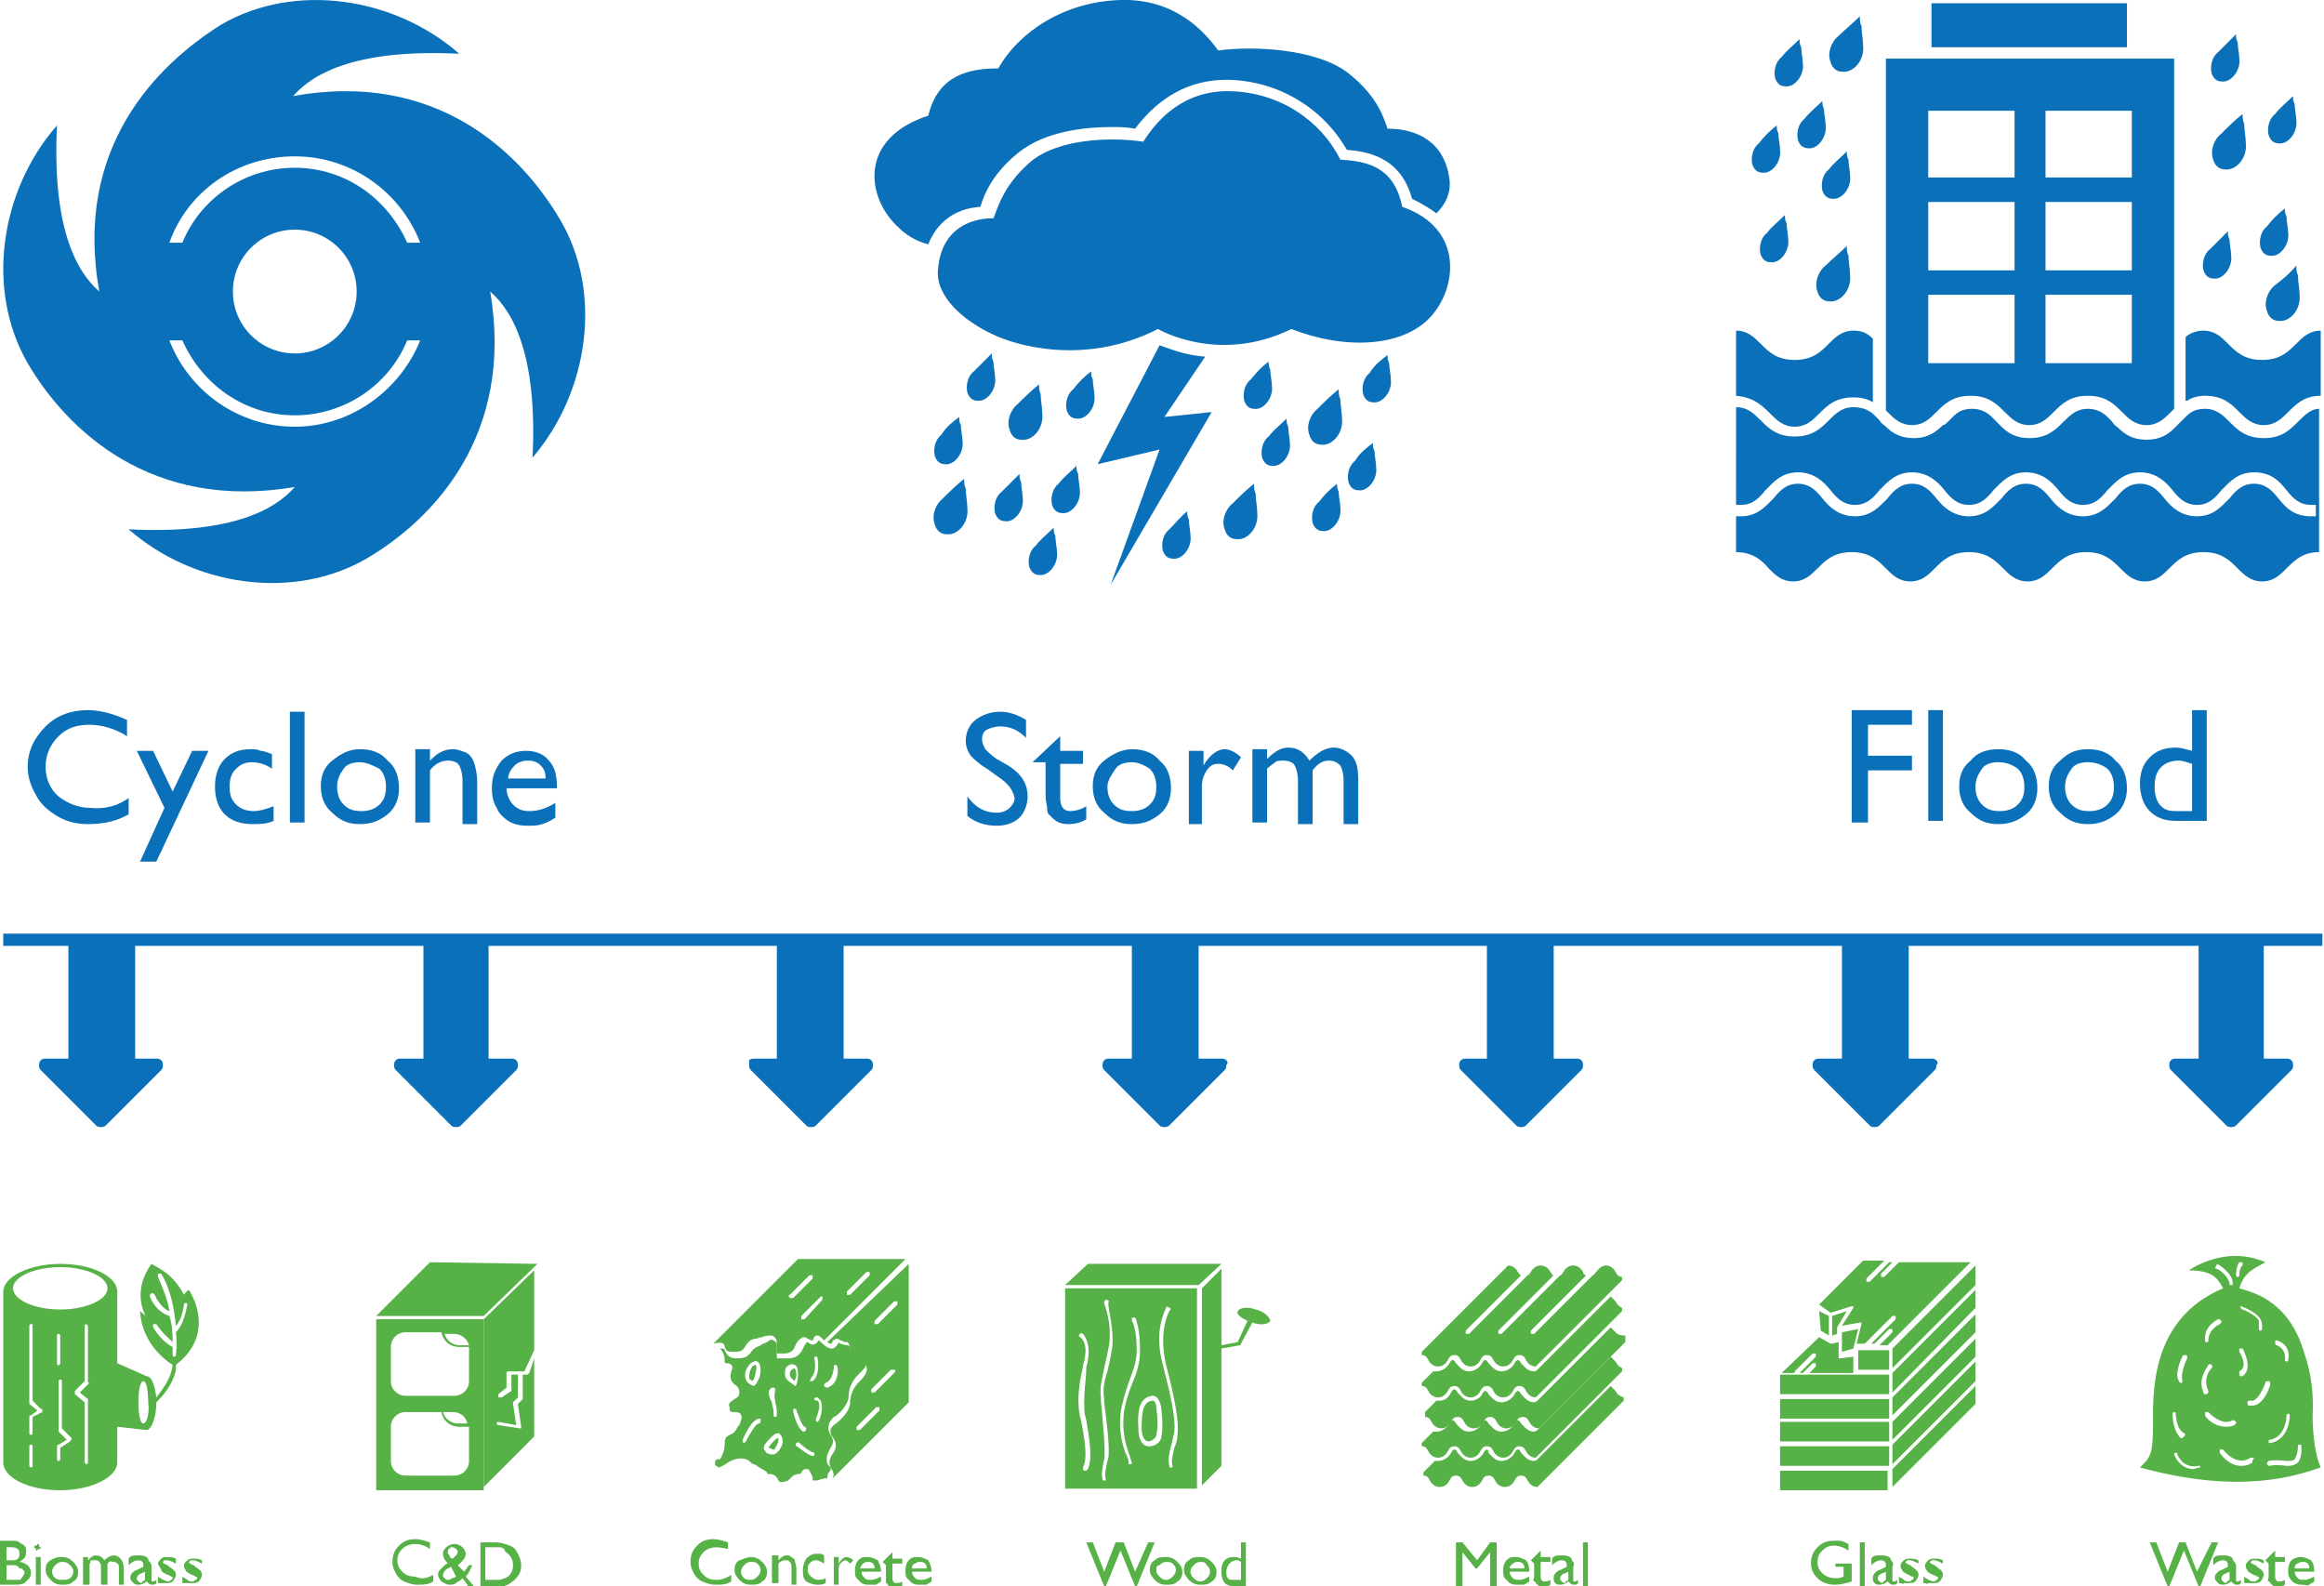 <?xml version="1.0" encoding="utf-8"?>
<!-- Generator: Adobe Illustrator 26.5.0, SVG Export Plug-In . SVG Version: 6.00 Build 0)  -->
<svg version="1.1" id="Layer_1" xmlns="http://www.w3.org/2000/svg" xmlns:xlink="http://www.w3.org/1999/xlink" x="0px" y="0px"
	 viewBox="0 0 142.7 97.4" style="enable-background:new 0 0 142.7 97.4;" xml:space="preserve">
<style type="text/css">
	.st0{fill:#56B146;}
	.st1{fill:#0A70B9;}
	.st2{fill:none;stroke:#0A70B9;stroke-width:0.75;stroke-miterlimit:10;}
</style>
<g>
	<path class="st0" d="M142,86.9c0.1-2-0.3-3.2-0.6-4.1c-1-3.1-3.3-3.5-3.9-3.7c0.3-1,0.9-1.2,1.6-1.6c-2.5-1.1-4.7,0.5-4.7,0.5
		c1.6,0,1.8,0.6,2.1,1.1c-4.5,1.9-4.3,6.5-4.3,8.4s-0.2,2-0.8,2.6c6.2,1.7,9.6,0.5,11.1,0C142.2,89.5,142,88.2,142,86.9z
		 M139.7,82.4c0-0.1,0.1-0.1,0.1-0.1c0,0,0.9,0.2,0.7,1.2c0,0.1-0.1,0.1-0.1,0.1c0,0,0,0,0,0c-0.1,0-0.1-0.1-0.1-0.1
		c0.1-0.7-0.5-0.9-0.5-0.9C139.7,82.6,139.7,82.5,139.7,82.4z M140.4,86.9c0-0.1,0.1-0.1,0.1-0.1c0.1,0,0.1,0.1,0.1,0.1
		c0,0,0,1.5-1.2,1.7c0,0,0,0,0,0c-0.1,0-0.1,0-0.1-0.1c0-0.1,0-0.1,0.1-0.1C140.4,88.2,140.4,86.9,140.4,86.9z M137.6,80.2
		c0,0,0.9,0.3,1.2,0.8c0.1,0.2,0.1,0.4,0.1,0.6c0,0.1-0.1,0.1-0.1,0.1c0,0,0,0,0,0c-0.1,0-0.1-0.1-0.1-0.2c0-0.1,0-0.3,0-0.4
		c-0.2-0.4-1-0.7-1-0.7c-0.1,0-0.1-0.1-0.1-0.1C137.5,80.2,137.6,80.2,137.6,80.2z M137.5,83c0-0.1,0-0.1,0-0.2c0.1,0,0.1,0,0.2,0
		c0,0,0.7,1.2,0,1.7c0,0,0,0-0.1,0c0,0-0.1,0-0.1-0.1c0-0.1,0-0.1,0-0.2C138.1,83.9,137.5,83,137.5,83z M137.5,77.5
		c0.1,0,0.1,0,0.2,0c0,0.1,0,0.1,0,0.2c0,0-0.2,0.1-0.2,0.6c0,0.1-0.1,0.1-0.1,0.1c0,0,0,0,0,0c-0.1,0-0.1-0.1-0.1-0.1
		C137.3,77.7,137.5,77.5,137.5,77.5z M136.1,77.9c-0.1,0-0.1-0.1,0-0.2c0-0.1,0.1-0.1,0.2,0c0,0,0.8,0.5,0.8,1.1
		c0,0.1,0,0.1-0.1,0.1c0,0,0,0,0,0c-0.1,0-0.1,0-0.1-0.1C136.8,78.3,136.2,77.9,136.1,77.9z M136.2,81c0.1,0,0.1,0,0.2,0.1
		c0,0.1,0,0.1-0.1,0.2c0,0-0.7,0.3-0.7,1c0,0.1,0,0.1-0.1,0.1c0,0,0,0,0,0c-0.1,0-0.1,0-0.1-0.1C135.3,81.4,136.2,81,136.2,81z
		 M134,83.3c0-0.1,0.1-0.1,0.2-0.1c0.1,0,0.1,0.1,0.1,0.2c-0.2,0.4-0.4,1.1-0.3,1.3c0,0.1,0,0.1,0,0.2c0,0,0,0-0.1,0
		c0,0-0.1,0-0.1-0.1C133.5,84.4,133.9,83.5,134,83.3z M133.4,86.8c0-0.1,0.1-0.1,0.1-0.1c0.1,0,0.1,0.1,0.1,0.1c0,0,0,0.9,0.5,1.2
		c0.1,0,0.1,0.1,0,0.2c0,0-0.1,0.1-0.1,0.1c0,0,0,0-0.1,0C133.4,87.8,133.4,86.9,133.4,86.8z M135.1,90.1c-0.2,0-0.3,0.1-0.4,0.1
		c-0.9,0-1.2-0.9-1.2-0.9c0-0.1,0-0.1,0.1-0.1c0.1,0,0.1,0,0.1,0.1c0,0,0.3,0.9,1.3,0.7c0.1,0,0.1,0,0.1,0.1
		C135.2,90,135.1,90.1,135.1,90.1z M135.6,83.8c0,0,0.1-0.1,0.2,0c0,0,0.1,0.1,0,0.2c0,0-0.6,0.6-0.2,1.4c0,0.1,0,0.1-0.1,0.2
		c0,0,0,0-0.1,0c0,0-0.1,0-0.1-0.1C134.9,84.6,135.6,83.9,135.6,83.8z M135.4,86.9c0-0.1,0-0.1,0-0.2c0.1,0,0.1,0,0.2,0
		c0,0,0.8,0.9,1.5,0.5c0.1,0,0.1,0,0.2,0.1c0,0.1,0,0.1-0.1,0.2c-0.2,0.1-0.4,0.1-0.5,0.1C135.9,87.6,135.4,87,135.4,86.9z
		 M138.3,89.8c-0.3,0.2-0.5,0.2-0.7,0.2c-0.8,0-1.3-0.8-1.3-0.8c0-0.1,0-0.1,0-0.2c0.1,0,0.1,0,0.2,0c0,0,0.8,1.1,1.7,0.5
		c0.1,0,0.1,0,0.2,0C138.3,89.7,138.3,89.7,138.3,89.8z M138.3,86.3c-0.1,0-0.1,0-0.2,0c-0.1,0-0.1-0.1-0.1-0.2
		c0-0.1,0.1-0.1,0.2-0.1c0.4,0.1,0.8-0.8,0.9-1.1c0-0.1,0.1-0.1,0.2-0.1c0.1,0,0.1,0.1,0.1,0.2C139.4,85.1,139,86.3,138.3,86.3z
		 M141.1,89.8c-0.1,0.1-0.3,0.2-0.6,0.2c0,0-0.1,0-0.1,0c-0.8-0.1-1,0-1,0c-0.1,0-0.1,0-0.2-0.1c0-0.1,0-0.1,0.1-0.2
		c0,0,0.3-0.1,1.1,0c0.2,0,0.4,0,0.5-0.1c0.2-0.3,0.2-0.8,0.2-0.8c0-0.1,0-0.1,0.1-0.1c0.1,0,0.1,0,0.1,0.1
		C141.3,88.8,141.4,89.4,141.1,89.8z"/>
	<g>
		<path class="st0" d="M135.8,94.7h0.4l-1.1,2.7H135l-0.9-2.2l-0.9,2.2h-0.1l-1.1-2.7h0.4l0.7,1.8l0.7-1.8h0.4l0.7,1.8L135.8,94.7z"
			/>
		<path class="st0" d="M137.3,96.3V97c0,0.1,0,0.1,0.1,0.1c0,0,0.1,0,0.2-0.1v0.2c-0.1,0.1-0.1,0.1-0.2,0.1c0,0-0.1,0-0.1,0
			c-0.1,0-0.2-0.1-0.3-0.2c-0.1,0.1-0.3,0.2-0.5,0.2c-0.1,0-0.2,0-0.3-0.1S136,97,136,96.9c0-0.1,0-0.2,0.1-0.3
			c0.1-0.1,0.2-0.2,0.3-0.2l0.4-0.2v-0.1c0-0.2-0.1-0.3-0.3-0.3c-0.2,0-0.4,0.1-0.6,0.3v-0.4c0.1-0.2,0.3-0.2,0.6-0.2
			c0.2,0,0.3,0,0.5,0.1c0,0,0.1,0.1,0.1,0.1c0,0.1,0,0.1,0.1,0.2C137.3,96,137.3,96.1,137.3,96.3z M136.9,97v-0.5l-0.2,0.1
			c-0.1,0-0.2,0.1-0.2,0.1c0,0-0.1,0.1-0.1,0.2c0,0.1,0,0.1,0.1,0.2c0,0,0.1,0.1,0.2,0.1C136.7,97.1,136.8,97.1,136.9,97z"/>
		<path class="st0" d="M137.8,97.2v-0.4c0.1,0.1,0.2,0.1,0.3,0.2s0.2,0.1,0.3,0.1c0.1,0,0.1,0,0.2-0.1c0.1,0,0.1-0.1,0.1-0.1
			c0-0.1,0-0.1-0.1-0.1c0,0-0.1-0.1-0.2-0.1c-0.2-0.1-0.4-0.2-0.4-0.3c-0.1-0.1-0.1-0.2-0.1-0.3c0-0.1,0.1-0.2,0.2-0.3
			s0.2-0.1,0.4-0.1c0.2,0,0.3,0,0.5,0.1V96c-0.2-0.1-0.4-0.2-0.5-0.2c-0.1,0-0.1,0-0.2,0c0,0-0.1,0.1-0.1,0.1c0,0,0,0.1,0.1,0.1
			c0,0,0.1,0.1,0.2,0.1l0.1,0.1c0.3,0.2,0.4,0.3,0.4,0.5c0,0.1-0.1,0.3-0.2,0.4c-0.1,0.1-0.3,0.1-0.4,0.1c-0.1,0-0.2,0-0.3,0
			S137.9,97.2,137.8,97.2z"/>
		<path class="st0" d="M139.1,95.8l0.6-0.6v0.4h0.6v0.3h-0.6v0.9c0,0.2,0.1,0.3,0.2,0.3c0.1,0,0.3,0,0.4-0.1v0.3
			c-0.1,0.1-0.3,0.1-0.4,0.1c-0.2,0-0.3,0-0.4-0.1c0,0-0.1-0.1-0.1-0.1s0-0.1-0.1-0.1s0-0.2,0-0.3v-0.8L139.1,95.8L139.1,95.8z"/>
		<path class="st0" d="M142.1,96.5h-1.2c0,0.2,0.1,0.3,0.2,0.4c0.1,0.1,0.2,0.1,0.4,0.1c0.2,0,0.4-0.1,0.6-0.2v0.3
			c-0.1,0.1-0.2,0.1-0.3,0.2s-0.2,0-0.4,0c-0.2,0-0.3,0-0.5-0.1s-0.2-0.2-0.3-0.3s-0.1-0.3-0.1-0.5c0-0.3,0.1-0.5,0.2-0.6
			s0.3-0.2,0.6-0.2c0.2,0,0.4,0.1,0.6,0.2C142,95.9,142.1,96.1,142.1,96.5L142.1,96.5z M140.9,96.3h0.9c0-0.1,0-0.2-0.1-0.3
			c-0.1-0.1-0.2-0.1-0.3-0.1s-0.2,0-0.3,0.1C141,96,140.9,96.1,140.9,96.3z"/>
	</g>
</g>
<g>
	<g>
		<path class="st0" d="M44.5,82.7c0.1,0.2,0.1,0.3,0.5,0.3c0.4,0,0.6,0,0.8-0.4c0.2-0.3,0.4-0.4,0.6-0.4c0.1,0,0.2-0.1,0.4-0.1
			c0.2-0.1,0.4-0.1,0.6-0.1c0.2,0.1,0.3,0.2,0.3,0.5c0,0.2,0,0.5,0,0.6c0.1,0,0.4,0,0.5,0c0.2,0,0.5-0.1,0.6-0.4
			c0.1-0.3,0.3-0.5,0.5-0.6c0.1,0,0.2,0,0.3,0.1c0.2,0.1,0.2,0.1,0.3,0.1C50,82,50.1,82,50.2,82c0.1,0,0.2,0.1,0.3,0.2
			c0,0,0.1,0.1,0.1,0.1c0,0,0,0,0,0l5-5h-6.6l-5.2,5.2C44.2,82.4,44.5,82.4,44.5,82.7z M52,79.3l1.2-1.2c0,0,0.1,0,0.2,0
			c0,0,0,0.1,0,0.2l-1.2,1.2c0,0-0.1,0-0.1,0c0,0-0.1,0-0.1,0C52,79.4,52,79.3,52,79.3z M50.5,79.6c0,0,0,0.1,0,0.2L49.4,81
			c0,0-0.1,0-0.1,0c0,0-0.1,0-0.1,0c0,0,0-0.1,0-0.2l1.2-1.2C50.4,79.6,50.5,79.6,50.5,79.6z M48.5,79.5l1.2-1.2c0,0,0.1,0,0.2,0
			c0,0,0,0.1,0,0.2l-1.2,1.2c0,0-0.1,0-0.1,0s-0.1,0-0.1,0C48.4,79.6,48.4,79.5,48.5,79.5z"/>
		<path class="st0" d="M46.4,83.8c0,0-0.1,0-0.2,0.1C46,84.2,46,84.4,46,84.6c0,0.1,0.1,0.1,0.2,0.2c0.1-0.1,0.2-0.4,0.2-0.6
			C46.5,84,46.4,83.8,46.4,83.8C46.4,83.8,46.4,83.8,46.4,83.8z"/>
		<path class="st0" d="M48.8,84C48.7,84,48.7,84,48.8,84C48.7,84,48.7,84,48.8,84c-0.2,0.1-0.3,0.1-0.3,0.4c0,0.2,0.2,0.3,0.3,0.4
			c0-0.1,0.1-0.2,0.1-0.4C48.9,84.2,48.8,84,48.8,84z"/>
		<path class="st0" d="M47.8,88.3c0,0-0.1,0-0.2,0.1c0,0-0.1,0.1-0.1,0.1c-0.1,0.1-0.3,0.3-0.3,0.4c0,0,0,0,0,0
			c0.1,0,0.2,0.1,0.3,0.1c0,0,0.1,0,0.1-0.1C47.8,88.6,47.8,88.5,47.8,88.3C47.8,88.3,47.8,88.3,47.8,88.3z"/>
		<path class="st0" d="M52.1,82.6C52.1,82.6,52,82.6,52.1,82.6c-0.3,0-0.4-0.1-0.5-0.1c-0.1-0.1-0.1-0.1-0.2,0.1
			c-0.1,0.1-0.2,0.2-0.3,0.2c-0.2,0-0.4-0.1-0.7-0.4c-0.1-0.1-0.1-0.1-0.1-0.1c0,0-0.1,0-0.1,0.1c-0.3,0.3-0.5,0.1-0.6,0
			c0,0,0,0,0,0c-0.1,0-0.2,0.2-0.3,0.4c-0.2,0.5-0.6,0.6-0.9,0.6c-0.2,0-0.6,0-0.6,0c0,0-0.1,0-0.1,0c0,0,0-0.1,0-0.1
			c0,0,0-0.4,0-0.7c0-0.1,0-0.2-0.2-0.3c-0.1-0.1-0.3,0-0.4,0.1c-0.2,0.1-0.3,0.1-0.4,0.2c-0.2,0.1-0.3,0.1-0.5,0.3
			c-0.3,0.5-0.6,0.5-1,0.5c-0.5,0-0.6-0.3-0.7-0.5c0-0.1-0.1-0.1-0.3-0.1c0.2,0.2,0.3,0.4,0.3,0.8c0,0.1,0,0.1,0.1,0.1
			c0.1,0,0.2,0,0.3,0.1c0.1,0.1,0.1,0.2,0,0.4c-0.1,0.5,0,0.6,0.2,0.8c0.2,0.1,0.3,0.3,0.3,0.5c0,0.2-0.1,0.3-0.3,0.4
			c-0.3,0.2-0.4,0.3-0.3,0.5c0,0.1,0,0.1,0,0.1c0,0.2,0.1,0.2,0.3,0.2c0.3,0,0.4,0.1,0.4,0.2c0.1,0.1,0,0.3-0.1,0.6l-0.1,0.1
			c-0.1,0.2-0.2,0.4-0.5,0.5c-0.2,0.1-0.3,0.2-0.3,0.5c0,0.4-0.1,0.7-0.3,1L44,89.6c-0.1,0.1-0.1,0.2-0.1,0.2v0.1c0,0,0,0.1,0.1,0.1
			c0,0,0,0,0.1,0.1c0.1,0,0.3-0.1,0.6-0.3c0.3-0.2,0.9-0.4,1.3-0.1c0.1,0.1,0.2,0.2,0.3,0.2c0.2,0.1,0.3,0.2,0.5,0.3
			c0.2,0.1,0.3,0.2,0.3,0.2c0,0.1,0,0.1,0.1,0.1c0.4,0,0.5,0.2,0.6,0.4c0,0,0.1,0.1,0.1,0.1c0.1,0,0.3,0,0.5-0.1l0.1-0.1
			c0.2-0.2,0.3-0.3,0.6-0.3c0,0,0.1,0,0.1-0.1c0.1-0.1,0.1-0.2,0.3-0.2c0,0,0,0,0,0c0.1,0,0.2,0,0.2,0.1c0.1,0.2,0.2,0.3,0.2,0.5
			c0,0.1,0,0.1,0,0.1c0,0,0.1,0,0.2,0c0.2,0,0.3-0.1,0.4-0.1c0.1,0,0.2-0.1,0.3,0l0,0c0-0.1,0-0.3,0.1-0.4c0.2-0.2,0.1-0.3,0-0.4
			c-0.2-0.2-0.2-0.6,0.1-1.1c0.2-0.3,0.2-0.5,0-0.8c-0.1-0.2-0.2-0.4-0.1-0.6c0-0.2,0.2-0.4,0.3-0.5c0.3-0.1,0.9-0.8,0.9-1.2
			c0-0.5,0.2-1,0.6-1.4l0.1-0.1c0.3-0.3,0.4-0.4,0.4-0.6c0-0.1,0-0.1,0-0.1c0,0,0,0,0-0.1c0,0-0.1,0-0.1,0l-0.1,0
			c-0.2-0.1-0.3-0.2-0.3-0.3c0-0.1-0.1-0.1-0.2-0.1c-0.1,0-0.2,0-0.2-0.1c-0.1-0.1-0.1-0.2-0.1-0.4C52.1,82.7,52.1,82.6,52.1,82.6z
			 M46.6,87.4c-0.2,0-0.6,0.7-0.8,1.1c0,0-0.1,0.1-0.1,0.1c0,0,0,0,0,0c-0.1,0-0.1-0.1-0.1-0.2c0.1-0.2,0.5-1.2,1-1.3
			c0.1,0,0.1,0,0.1,0.1C46.7,87.3,46.7,87.4,46.6,87.4z M46.7,84.2c0,0.4-0.3,0.8-0.3,0.8c0,0-0.1,0.1-0.1,0.1c0,0,0,0,0,0
			c0,0-0.4-0.1-0.5-0.4c-0.1-0.2-0.1-0.6,0.3-1c0.2-0.1,0.3-0.2,0.4-0.1C46.7,83.7,46.7,84,46.7,84.2z M47.3,85.3
			c0-0.1,0.1-0.1,0.2-0.1c0.1,0,0.1,0.1,0.1,0.2c0,0-0.1,0.3,0,0.6l0,0.1c0.1,0.3,0.1,0.4,0.1,0.8c0,0.1-0.1,0.1-0.1,0.1
			c-0.1,0-0.1-0.1-0.1-0.1c0-0.3,0-0.4-0.1-0.7l0-0.1C47.1,85.6,47.2,85.3,47.3,85.3z M47.8,89.1c-0.1,0.1-0.2,0.2-0.3,0.2
			c0,0-0.1,0-0.1,0c-0.2,0-0.4-0.1-0.4-0.2c-0.1-0.1-0.1-0.1-0.1-0.2c0-0.2,0.2-0.4,0.4-0.6c0,0,0.1-0.1,0.1-0.1
			c0.2-0.2,0.3-0.2,0.4-0.2c0.1,0,0.1,0.1,0.2,0.2C48.1,88.5,48.1,88.7,47.8,89.1z M49.8,84.6c0.4-0.4,0.2-1.2,0.2-1.2
			c0-0.1,0-0.1,0.1-0.1c0.1,0,0.1,0,0.1,0.1c0,0,0.2,1-0.3,1.4c0,0-0.1,0-0.1,0c0,0-0.1,0-0.1,0C49.8,84.7,49.8,84.6,49.8,84.6z
			 M48.2,84.4c0-0.3,0-0.5,0.3-0.6c0.1-0.1,0.2,0,0.3,0c0.2,0.1,0.2,0.4,0.2,0.6C49,84.8,48.9,85,48.9,85c0,0,0,0.1-0.1,0.1
			c0,0,0,0,0,0c0,0,0,0,0,0C48.8,85,48.2,84.8,48.2,84.4z M48.7,86.6c0-0.1,0-0.1,0.1-0.1c0.1,0,0.1,0,0.1,0.1
			c0.1,0.2,0.3,0.9,0.5,1c0.1,0,0.1,0.1,0.1,0.2c0,0-0.1,0.1-0.1,0.1c0,0,0,0-0.1,0C48.9,87.6,48.7,86.7,48.7,86.6z M50,89.3
			c0,0.1-0.1,0.1-0.1,0.1c0,0,0,0,0,0c-0.4-0.1-0.9-0.6-1-0.6c0,0-0.1-0.1,0-0.2c0,0,0.1-0.1,0.2,0c0,0,0.5,0.5,0.9,0.6
			C50,89.2,50,89.3,50,89.3z M50.3,87.2c0,0-0.1,0.1-0.1,0.1c0,0,0,0,0,0c-0.1,0-0.1-0.1-0.1-0.2c0.4-0.9,0.1-1.1,0.1-1.1
			C50,86,50,85.9,50,85.9c0-0.1,0.1-0.1,0.2-0.1c0,0,0.1,0.1,0.2,0.2C50.5,86.3,50.5,86.7,50.3,87.2z M50.8,85.2
			C50.8,85.2,50.8,85.2,50.8,85.2c-0.1,0-0.1,0-0.2-0.1c0-0.1,0-0.1,0.1-0.2c0.5-0.2,0.5-1,0.5-1c0-0.1,0.1-0.1,0.1-0.1
			c0.1,0,0.1,0.1,0.1,0.1C51.5,84,51.5,85,50.8,85.2z"/>
		<path class="st0" d="M50.8,82.4c0.1,0.1,0.2,0.1,0.2,0.1c0,0,0.1,0,0.1-0.1c0.2-0.3,0.4-0.2,0.5-0.1c0.1,0,0.2,0.1,0.3,0.1
			c0.1,0,0.2,0,0.2,0.1c0.1,0.1,0.1,0.3,0.1,0.4c0,0.1,0,0.1,0,0.2c0,0,0,0,0,0c0,0,0,0,0,0c0.3,0,0.4,0.1,0.4,0.2
			c0,0.1,0.1,0.1,0.2,0.2l0.1,0c0.2,0.1,0.2,0.1,0.3,0.3c0,0,0,0.1,0,0.1c0.1,0.3-0.1,0.6-0.4,0.9l-0.1,0.1
			c-0.3,0.3-0.5,0.8-0.5,1.2c0,0.6-0.7,1.2-1,1.4c-0.1,0.1-0.2,0.2-0.2,0.3c0,0.2,0,0.3,0.1,0.4c0.3,0.4,0.3,0.7,0,1.1
			c-0.2,0.3-0.2,0.6-0.1,0.8c0.1,0.2,0.3,0.4,0.1,0.7l4.7-4.7l0-8.5L50.8,82.4z M54,86.6l-1.2,1.2c0,0-0.1,0-0.1,0c0,0-0.1,0-0.1,0
			c0,0,0-0.1,0-0.2l1.2-1.2c0,0,0.1,0,0.2,0C54,86.5,54,86.6,54,86.6z M54.9,84.3l-1.2,1.2c0,0-0.1,0-0.1,0c0,0-0.1,0-0.1,0
			c0,0,0-0.1,0-0.2l1.2-1.2c0,0,0.1,0,0.2,0C55,84.1,55,84.2,54.9,84.3z M55.1,80.1l-1.2,1.2c0,0-0.1,0-0.1,0s-0.1,0-0.1,0
			c0,0,0-0.1,0-0.2l1.2-1.2c0,0,0.1,0,0.2,0C55.1,79.9,55.1,80,55.1,80.1z"/>
	</g>
	<g>
		<path class="st0" d="M44.9,96.7v0.4c-0.3,0.2-0.6,0.2-1,0.2c-0.3,0-0.5-0.1-0.8-0.2c-0.2-0.1-0.4-0.3-0.5-0.5
			c-0.1-0.2-0.2-0.4-0.2-0.7c0-0.4,0.1-0.7,0.4-1s0.6-0.4,1-0.4c0.3,0,0.6,0.1,0.9,0.2v0.4C44.6,95.1,44.3,95,44,95
			c-0.3,0-0.6,0.1-0.8,0.3c-0.2,0.2-0.3,0.4-0.3,0.7c0,0.3,0.1,0.5,0.3,0.7S43.6,97,44,97C44.3,97,44.6,96.9,44.9,96.7z"/>
		<path class="st0" d="M46.1,95.6c0.3,0,0.5,0.1,0.7,0.3s0.3,0.4,0.3,0.6c0,0.3-0.1,0.5-0.3,0.6c-0.2,0.2-0.4,0.2-0.7,0.2
			c-0.3,0-0.5-0.1-0.7-0.3c-0.2-0.2-0.3-0.4-0.3-0.6c0-0.3,0.1-0.5,0.3-0.6C45.7,95.7,45.9,95.6,46.1,95.6z M46.1,95.9
			c-0.2,0-0.3,0.1-0.4,0.2c-0.1,0.1-0.2,0.2-0.2,0.4c0,0.2,0.1,0.3,0.2,0.4C45.8,97,46,97,46.1,97c0.2,0,0.3-0.1,0.4-0.2
			c0.1-0.1,0.2-0.2,0.2-0.4c0-0.2-0.1-0.3-0.2-0.4C46.4,95.9,46.3,95.9,46.1,95.9z"/>
		<path class="st0" d="M47.8,95.6v0.2c0.2-0.2,0.3-0.3,0.5-0.3c0.1,0,0.2,0,0.3,0.1s0.2,0.1,0.2,0.2s0.1,0.3,0.1,0.5v1h-0.3v-1
			c0-0.2,0-0.3-0.1-0.4s-0.1-0.1-0.3-0.1c-0.2,0-0.3,0.1-0.4,0.2v1.2h-0.4v-1.7H47.8z"/>
		<path class="st0" d="M50.7,96.9v0.3c-0.2,0.1-0.3,0.1-0.5,0.1c-0.3,0-0.5-0.1-0.7-0.2c-0.2-0.2-0.2-0.4-0.2-0.7
			c0-0.3,0.1-0.5,0.2-0.7c0.2-0.2,0.4-0.3,0.6-0.3c0.1,0,0.2,0,0.2,0c0.1,0,0.2,0,0.3,0.1V96c-0.2-0.1-0.3-0.2-0.5-0.2
			c-0.2,0-0.3,0.1-0.4,0.2c-0.1,0.1-0.1,0.2-0.1,0.4c0,0.2,0.1,0.3,0.2,0.4c0.1,0.1,0.3,0.2,0.4,0.2C50.4,97,50.5,97,50.7,96.9z"/>
		<path class="st0" d="M51.5,95.6V96l0,0c0.2-0.3,0.3-0.4,0.5-0.4c0.1,0,0.3,0.1,0.4,0.2L52.2,96c-0.1-0.1-0.2-0.2-0.3-0.2
			c-0.1,0-0.2,0.1-0.3,0.2c-0.1,0.1-0.1,0.2-0.1,0.4v0.9h-0.3v-1.7H51.5z"/>
		<path class="st0" d="M54.1,96.5h-1.2c0,0.2,0.1,0.3,0.2,0.4s0.2,0.1,0.4,0.1c0.2,0,0.4-0.1,0.6-0.2v0.3c-0.1,0.1-0.2,0.1-0.3,0.2
			c-0.1,0-0.2,0-0.4,0c-0.2,0-0.3,0-0.5-0.1c-0.1-0.1-0.2-0.2-0.3-0.3c-0.1-0.1-0.1-0.3-0.1-0.5c0-0.3,0.1-0.5,0.2-0.6
			c0.2-0.2,0.3-0.2,0.6-0.2c0.2,0,0.4,0.1,0.6,0.2C54,96,54.1,96.2,54.1,96.5L54.1,96.5z M52.8,96.3h0.9c0-0.1,0-0.2-0.1-0.3
			s-0.2-0.1-0.3-0.1s-0.2,0-0.3,0.1S52.9,96.1,52.8,96.3z"/>
		<path class="st0" d="M54.2,95.9l0.6-0.6v0.4h0.6v0.3h-0.6v0.9c0,0.2,0.1,0.3,0.2,0.3c0.1,0,0.3,0,0.4-0.1v0.3
			c-0.1,0.1-0.3,0.1-0.4,0.1c-0.2,0-0.3,0-0.4-0.1c0,0-0.1-0.1-0.1-0.1c0,0,0-0.1-0.1-0.1c0-0.1,0-0.2,0-0.3v-0.8L54.2,95.9
			L54.2,95.9z"/>
		<path class="st0" d="M57.2,96.5H56c0,0.2,0.1,0.3,0.2,0.4s0.2,0.1,0.4,0.1c0.2,0,0.4-0.1,0.6-0.2v0.3c-0.1,0.1-0.2,0.1-0.3,0.2
			c-0.1,0-0.2,0-0.4,0c-0.2,0-0.3,0-0.5-0.1c-0.1-0.1-0.2-0.2-0.3-0.3c-0.1-0.1-0.1-0.3-0.1-0.5c0-0.3,0.1-0.5,0.2-0.6
			c0.2-0.2,0.3-0.2,0.6-0.2c0.2,0,0.4,0.1,0.6,0.2C57.1,96,57.2,96.2,57.2,96.5L57.2,96.5z M56,96.3h0.9c0-0.1,0-0.2-0.1-0.3
			s-0.2-0.1-0.3-0.1s-0.2,0-0.3,0.1C56.1,96,56,96.1,56,96.3z"/>
	</g>
</g>
<g>
	<path class="st0" d="M11.6,79.2c0,0-0.2,0.1-0.3,0.3c-0.7-1.3-1.5-1.6-2-1.9c-1.3,1.8-0.3,3.3-0.3,3.3S9,80.8,8.6,80.5
		c0.1,1.9,1.5,3,2,3.3c-0.1,0.9-0.7,1.6-1,2c-0.1-0.8-0.3-1.3-0.6-1.3l-1.8-0.8v-4.4c0-0.9-1.5-1.7-3.5-1.7c-1.9,0-3.5,0.8-3.5,1.7
		v10.5c0,0.9,1.5,1.7,3.5,1.7c1.9,0,3.5-0.8,3.5-1.7v-2.2l1.8,0.2c0.3,0,0.6-0.8,0.6-1.7c0,0,0,0,0,0c0.3-0.3,1-1,1.2-2
		c0-0.1,0-0.2,0-0.3C13.4,81.8,11.6,79.2,11.6,79.2z M2,90c0,0.1-0.1,0.1-0.1,0.1S1.8,90.1,1.8,90v-1.2c0-0.1,0.1-0.1,0.1-0.1
		S2,88.7,2,88.8V90z M2.6,86.7L2,87v1c0,0.1-0.1,0.1-0.1,0.1S1.8,88.1,1.8,88v-1c0,0,0-0.1,0.1-0.1l0.4-0.3l-0.5-0.4
		c0,0,0-0.1,0-0.1v-4.7c0-0.1,0.1-0.1,0.1-0.1S2,81.3,2,81.3V86l0.5,0.5C2.6,86.5,2.6,86.5,2.6,86.7C2.6,86.6,2.6,86.6,2.6,86.7z
		 M4.3,88.5l-0.6,0.4v0.7c0,0.1-0.1,0.1-0.1,0.1c-0.1,0-0.1-0.1-0.1-0.1v-0.8c0,0,0-0.1,0.1-0.1l0.5-0.3l-0.5-0.5c0,0,0-0.1,0-0.1
		v-3c0-0.1,0.1-0.1,0.1-0.1c0.1,0,0.1,0.1,0.1,0.1v2.9l0.6,0.6C4.4,88.3,4.4,88.4,4.3,88.5C4.4,88.5,4.3,88.5,4.3,88.5z M3.5,83.7
		V82c0-0.1,0.1-0.1,0.1-0.1c0.1,0,0.1,0.1,0.1,0.1v1.7c0,0.1-0.1,0.1-0.1,0.1C3.6,83.9,3.5,83.8,3.5,83.7z M5.5,84.9
		C5.5,84.9,5.5,85,5.5,84.9l-0.6,0.6l0.5,0.4c0,0,0,0.1,0,0.1v3.8c0,0.1-0.1,0.1-0.1,0.1s-0.1-0.1-0.1-0.1v-3.7l-0.6-0.5
		c0,0,0-0.1,0-0.1c0,0,0-0.1,0-0.1l0.6-0.6v-3.4c0-0.1,0.1-0.1,0.1-0.1s0.1,0.1,0.1,0.1V84.9z M3.7,80.4c-1.6,0-2.9-0.6-2.9-1.3
		c0-0.7,1.3-1.3,2.9-1.3s2.9,0.6,2.9,1.3C6.6,79.8,5.3,80.4,3.7,80.4z M8.8,87.4c-0.2,0-0.3-0.6-0.3-1.3c0-0.7,0.1-1.3,0.3-1.3
		c0.2,0,0.3,0.6,0.3,1.3C9.2,86.8,9,87.4,8.8,87.4z M10.8,81.8c0.1,0.8,0,1.3,0,1.4c0,0.1-0.1,0.1-0.1,0.1c0,0,0,0,0,0
		c-0.1,0-0.1-0.1-0.1-0.1c0,0,0-0.2,0-0.5c-0.2-0.1-0.7-0.4-1.2-1.2c0-0.1,0-0.1,0-0.2c0.1,0,0.1,0,0.2,0c0.4,0.6,0.8,0.9,1,1.1
		c0-0.4,0-1-0.2-1.6c0,0,0,0,0,0c0,0,0,0,0,0c0,0-0.8-0.2-1.2-1.2c0-0.1,0-0.1,0.1-0.2c0.1,0,0.1,0,0.2,0.1c0.3,0.7,0.8,1,0.9,1
		c-0.1-0.7-0.4-1.4-0.7-2.1c0-0.1,0-0.1,0-0.2c0.1,0,0.1,0,0.2,0c0.6,1,0.8,2.2,0.9,3.2c0.2-0.2,0.4-0.6,0.5-1.3
		c0-0.1,0.1-0.1,0.1-0.1c0.1,0,0.1,0.1,0.1,0.1C11.3,81.3,10.9,81.7,10.8,81.8z"/>
	<g>
		<path class="st0" d="M0.9,97.3H0v-2.7h0.7c0.2,0,0.4,0,0.5,0.1s0.2,0.1,0.3,0.2c0.1,0.1,0.1,0.2,0.1,0.4c0,0.3-0.1,0.4-0.4,0.6
			c0.2,0,0.3,0.1,0.5,0.2c0.1,0.1,0.2,0.3,0.2,0.4c0,0.1,0,0.3-0.1,0.4c-0.1,0.1-0.2,0.2-0.3,0.3C1.3,97.3,1.1,97.3,0.9,97.3z
			 M0.7,95H0.4v0.8h0.3c0.2,0,0.3,0,0.4-0.1s0.1-0.2,0.1-0.3C1.2,95.1,1,95,0.7,95z M0.8,96.1H0.4V97h0.4c0.2,0,0.3,0,0.4,0
			s0.1-0.1,0.2-0.2c0-0.1,0.1-0.1,0.1-0.2c0-0.1,0-0.2-0.1-0.2c0-0.1-0.1-0.1-0.2-0.1C1.1,96.1,0.9,96.1,0.8,96.1z"/>
		<path class="st0" d="M2.3,94.8c0.1,0,0.1,0,0.1,0.1S2.5,95,2.5,95c0,0.1,0,0.1-0.1,0.1s-0.1,0.1-0.1,0.1c-0.1,0-0.1,0-0.1-0.1
			S2.1,95.1,2.1,95c0-0.1,0-0.1,0.1-0.1S2.3,94.8,2.3,94.8z M2.2,95.6h0.3v1.7H2.2V95.6z"/>
		<path class="st0" d="M3.8,95.6c0.3,0,0.5,0.1,0.7,0.3c0.2,0.2,0.3,0.4,0.3,0.6c0,0.3-0.1,0.5-0.3,0.6c-0.2,0.2-0.4,0.2-0.7,0.2
			c-0.3,0-0.5-0.1-0.7-0.3c-0.2-0.2-0.3-0.4-0.3-0.6c0-0.3,0.1-0.5,0.3-0.6C3.4,95.6,3.6,95.6,3.8,95.6z M3.8,95.9
			c-0.2,0-0.3,0.1-0.4,0.2c-0.1,0.1-0.2,0.2-0.2,0.4c0,0.2,0.1,0.3,0.2,0.4C3.5,97,3.7,97,3.8,97C4,97,4.2,97,4.3,96.9
			c0.1-0.1,0.2-0.2,0.2-0.4c0-0.2-0.1-0.3-0.2-0.4C4.1,95.9,4,95.9,3.8,95.9z"/>
		<path class="st0" d="M6.6,96v1.3H6.2v-1c0-0.2,0-0.3-0.1-0.4c-0.1-0.1-0.1-0.1-0.3-0.1c-0.1,0-0.1,0-0.2,0S5.6,96,5.5,96v1.3H5.1
			v-1.7h0.3v0.2c0.2-0.2,0.3-0.3,0.5-0.3c0.2,0,0.4,0.1,0.5,0.3c0.2-0.2,0.4-0.3,0.6-0.3c0.2,0,0.3,0.1,0.4,0.2s0.2,0.3,0.2,0.6v1
			H7.3v-1c0-0.1,0-0.3-0.1-0.3c-0.1-0.1-0.1-0.1-0.3-0.1C6.8,95.8,6.7,95.9,6.6,96z"/>
		<path class="st0" d="M9.3,96.3V97c0,0.1,0,0.1,0.1,0.1c0,0,0.1,0,0.2-0.1v0.2c-0.1,0.1-0.1,0.1-0.2,0.1c0,0-0.1,0-0.1,0
			c-0.1,0-0.2-0.1-0.3-0.2c-0.1,0.1-0.3,0.2-0.5,0.2c-0.1,0-0.2,0-0.3-0.1S8,97,8,96.9c0-0.1,0-0.2,0.1-0.3s0.2-0.2,0.3-0.2l0.4-0.2
			v-0.1c0-0.2-0.1-0.3-0.3-0.3c-0.2,0-0.4,0.1-0.6,0.3v-0.4c0.1-0.2,0.3-0.2,0.6-0.2c0.2,0,0.3,0,0.5,0.1c0,0,0.1,0.1,0.1,0.1
			c0,0.1,0,0.1,0.1,0.2S9.3,96.1,9.3,96.3z M8.9,97v-0.5l-0.2,0.1c-0.1,0-0.2,0.1-0.2,0.1c0,0-0.1,0.1-0.1,0.2c0,0.1,0,0.1,0.1,0.2
			c0,0,0.1,0.1,0.2,0.1C8.7,97.1,8.8,97.1,8.9,97z"/>
		<path class="st0" d="M9.7,97.2v-0.4c0.1,0.1,0.2,0.1,0.3,0.2c0.1,0,0.2,0.1,0.3,0.1c0.1,0,0.1,0,0.2-0.1c0.1,0,0.1-0.1,0.1-0.1
			c0-0.1,0-0.1-0.1-0.1c0,0-0.1-0.1-0.2-0.1c-0.2-0.1-0.4-0.2-0.4-0.3S9.7,96.1,9.7,96c0-0.1,0.1-0.2,0.2-0.3
			c0.1-0.1,0.2-0.1,0.4-0.1c0.2,0,0.3,0,0.5,0.1V96c-0.2-0.1-0.4-0.2-0.5-0.2c-0.1,0-0.1,0-0.2,0c0,0-0.1,0.1-0.1,0.1
			c0,0,0,0.1,0.1,0.1c0,0,0.1,0.1,0.2,0.1l0.1,0.1c0.3,0.2,0.4,0.3,0.4,0.5c0,0.1-0.1,0.3-0.2,0.4s-0.3,0.1-0.4,0.1
			c-0.1,0-0.2,0-0.3,0S9.9,97.2,9.7,97.2z"/>
		<path class="st0" d="M11.2,97.2v-0.4c0.1,0.1,0.2,0.1,0.3,0.2s0.2,0.1,0.3,0.1c0.1,0,0.1,0,0.2-0.1c0.1,0,0.1-0.1,0.1-0.1
			c0-0.1,0-0.1-0.1-0.1c0,0-0.1-0.1-0.2-0.1c-0.2-0.1-0.4-0.2-0.4-0.3c-0.1-0.1-0.1-0.2-0.1-0.3c0-0.1,0.1-0.2,0.2-0.3
			c0.1-0.1,0.2-0.1,0.4-0.1c0.2,0,0.3,0,0.5,0.1V96c-0.2-0.1-0.4-0.2-0.5-0.2c-0.1,0-0.1,0-0.2,0c0,0-0.1,0.1-0.1,0.1
			c0,0,0,0.1,0.1,0.1c0,0,0.1,0.1,0.2,0.1l0.1,0.1c0.3,0.2,0.4,0.3,0.4,0.5c0,0.1-0.1,0.3-0.2,0.4s-0.3,0.1-0.4,0.1
			c-0.1,0-0.2,0-0.3,0S11.3,97.2,11.2,97.2z"/>
	</g>
</g>
<g>
	<g>
		<path class="st0" d="M65.4,79.1v12.3h8.1V79.1H65.4z M66.6,86.8l0.1,0.4c0.2,1.2,0.4,2.3,0.1,3c0,0-0.1,0.1-0.1,0.1c0,0,0,0-0.1,0
			c-0.1,0-0.1-0.1-0.1-0.2c0.3-0.6,0.1-1.7-0.1-2.8l-0.1-0.4c-0.2-1.1,0-2.1,0.2-3c0-0.2,0.1-0.3,0.1-0.5c0.2-0.9-0.2-1.3-0.3-1.3
			c0,0-0.1-0.1,0-0.2c0,0,0.1-0.1,0.2,0c0,0,0.5,0.5,0.3,1.6c0,0.2-0.1,0.3-0.1,0.5C66.7,84.7,66.5,85.7,66.6,86.8z M68.3,82.7
			c-0.1,0.6-0.2,1.1-0.3,1.5c-0.2,0.6-0.3,1.1-0.2,1.7l0,0.2c0.2,1.6,0.4,3.2,0.2,3.6c-0.1,0.5-0.2,0.8-0.1,1.1c0,0.1,0,0.1-0.1,0.1
			c0,0,0,0,0,0c-0.1,0-0.1,0-0.1-0.1c-0.1-0.3,0-0.7,0.1-1.2c0.1-0.5-0.1-2.4-0.2-3.6l0-0.2c-0.1-0.7,0.1-1.2,0.2-1.8
			c0.1-0.4,0.2-0.9,0.3-1.4c0.2-1.4-0.3-2.5-0.3-2.6c0-0.1,0-0.1,0.1-0.2c0.1,0,0.1,0,0.2,0.1C67.9,80,68.4,81.2,68.3,82.7z
			 M69.3,89.2c0.1,0.2,0.1,0.4,0.2,0.6c0,0.1,0,0.1-0.1,0.1c0,0,0,0,0,0c-0.1,0-0.1,0-0.1-0.1c0-0.2-0.1-0.4-0.2-0.6
			c-0.2-0.6-0.4-1.3-0.3-2.4c0.1-0.7,0.3-1.3,0.5-1.9c0.2-0.6,0.5-1.2,0.5-2c0-1.4-0.3-1.8-0.3-1.8c0-0.1,0-0.1,0-0.2
			c0.1,0,0.1,0,0.2,0c0,0,0.3,0.5,0.3,2c0,0.8-0.2,1.4-0.5,2.1c-0.2,0.5-0.4,1.1-0.5,1.8C68.9,87.9,69.1,88.6,69.3,89.2z M71.3,88.3
			c-0.1,0.3-0.4,0.5-0.7,0.5c0,0-0.1,0-0.1,0c-0.2,0-0.6-0.2-0.6-1.1c0-0.1-0.1-1.1,0.2-1.6c0.2-0.3,0.5-0.4,0.7-0.4
			c0.2,0,0.4,0.2,0.5,0.7C71.4,87.3,71.4,87.8,71.3,88.3z M72.3,88.1c0,0.3-0.1,0.6-0.2,0.8C72,89.4,71.9,89.7,72,90
			c0,0.1,0,0.1-0.1,0.1c0,0,0,0,0,0c-0.1,0-0.1,0-0.1-0.1c-0.1-0.4,0-0.8,0.1-1.2c0.1-0.3,0.1-0.5,0.2-0.8c0.1-0.7-0.1-1.9-0.7-4.2
			c-0.6-2.2,0.2-3.4,0.2-3.5c0-0.1,0.1-0.1,0.2,0c0.1,0,0.1,0.1,0,0.2c0,0-0.7,1.2-0.2,3.3C72.2,86.1,72.4,87.4,72.3,88.1z"/>
		<path class="st0" d="M70.8,86C70.7,86,70.7,86,70.8,86c-0.2,0-0.4,0.1-0.5,0.3c-0.2,0.3-0.2,1.1-0.2,1.4c0,0,0,0,0,0
			c0,0.5,0.2,0.8,0.4,0.8c0.2,0,0.5-0.2,0.5-0.4c0.1-0.4,0.1-0.9,0-1.7C71,86.2,70.9,86,70.8,86z"/>
		<path class="st0" d="M77.1,80.4c-0.5-0.2-1-0.1-1.1,0.1c-0.1,0.2,0.2,0.4,0.6,0.6L76,82.4l-1,0.2v-4.7l-1.2,1.2c0,0,0,0,0,0v12.1
			L75,90v-7.2l1.1-0.2c0,0,0.1,0,0.1-0.1l0.7-1.3c0,0,0,0,0,0c0.5,0.2,1,0.1,1.1-0.1C78,80.9,77.6,80.5,77.1,80.4z"/>
		<path class="st0" d="M75,77.6h-8.2l-1.4,1.3h8.1c0,0,0.1,0,0.1,0h0L75,77.6L75,77.6z"/>
	</g>
	<g>
		<path class="st0" d="M70.5,94.7h0.4l-1.1,2.7h-0.1l-0.9-2.2l-0.9,2.2h-0.1l-1.1-2.7h0.4l0.7,1.8l0.7-1.8H69l0.7,1.8L70.5,94.7z"/>
		<path class="st0" d="M71.6,95.6c0.3,0,0.5,0.1,0.7,0.3c0.2,0.2,0.3,0.4,0.3,0.6c0,0.3-0.1,0.5-0.3,0.6c-0.2,0.2-0.4,0.2-0.7,0.2
			c-0.3,0-0.5-0.1-0.7-0.3c-0.2-0.2-0.3-0.4-0.3-0.6c0-0.3,0.1-0.5,0.3-0.6C71.1,95.6,71.3,95.6,71.6,95.6z M71.6,95.9
			c-0.2,0-0.3,0.1-0.4,0.2C71,96.1,71,96.3,71,96.4c0,0.2,0.1,0.3,0.2,0.4c0.1,0.1,0.2,0.2,0.4,0.2c0.2,0,0.3-0.1,0.4-0.2
			s0.2-0.2,0.2-0.4c0-0.2-0.1-0.3-0.2-0.4C71.9,95.9,71.7,95.9,71.6,95.9z"/>
		<path class="st0" d="M73.7,95.6c0.3,0,0.5,0.1,0.7,0.3c0.2,0.2,0.3,0.4,0.3,0.6c0,0.3-0.1,0.5-0.3,0.6c-0.2,0.2-0.4,0.2-0.7,0.2
			c-0.3,0-0.5-0.1-0.7-0.3c-0.2-0.2-0.3-0.4-0.3-0.6c0-0.3,0.1-0.5,0.3-0.6C73.2,95.6,73.4,95.6,73.7,95.6z M73.7,95.9
			c-0.2,0-0.3,0.1-0.4,0.2c-0.1,0.1-0.2,0.2-0.2,0.4c0,0.2,0.1,0.3,0.2,0.4c0.1,0.1,0.2,0.2,0.4,0.2c0.2,0,0.3-0.1,0.4-0.2
			s0.2-0.2,0.2-0.4c0-0.2-0.1-0.3-0.2-0.4C74,95.9,73.9,95.9,73.7,95.9z"/>
		<path class="st0" d="M76.2,94.7h0.3v2.7h-0.7c-0.3,0-0.5-0.1-0.6-0.2C75,96.9,75,96.7,75,96.4c0-0.3,0.1-0.5,0.2-0.6
			c0.2-0.2,0.4-0.2,0.6-0.2c0.1,0,0.2,0,0.4,0.1V94.7z M76.2,97v-1.1c-0.1-0.1-0.2-0.1-0.3-0.1c-0.2,0-0.3,0.1-0.4,0.2
			c-0.1,0.1-0.2,0.3-0.2,0.5c0,0.2,0,0.3,0.1,0.4c0.1,0.1,0.1,0.1,0.2,0.1c0.1,0,0.2,0,0.3,0H76.2z"/>
	</g>
</g>
<g>
	<g>
		<polygon class="st0" points="33,77.6 33,77.6 26.4,77.5 23.1,80.8 29.7,80.8 33,77.6 		"/>
		<path class="st0" d="M23.1,91.5h6.4h0.2V81l-6.6,0h0v0.4V91.5z M27.9,81.9c0.4,0,0.8,0.3,0.9,0.7h-0.6c-0.4,0-0.8-0.3-0.9-0.7
			H27.9z M24,82.7c0-0.5,0.4-0.9,0.9-0.9h2.2c0.1,0.5,0.5,0.9,1.1,0.9h0.6v2.1c0,0.5-0.4,0.9-0.9,0.9h-3c-0.5,0-0.9-0.4-0.9-0.9
			V82.7z M28.7,87.4h-0.6c-0.4,0-0.8-0.3-0.9-0.7h0.6C28.3,86.7,28.6,87,28.7,87.4z M24,87.6c0-0.5,0.4-0.9,0.9-0.9h2.2
			c0.1,0.5,0.5,0.9,1.1,0.9h0.6v2.1c0,0.5-0.4,0.9-0.9,0.9h-3c-0.5,0-0.9-0.4-0.9-0.9V87.6z"/>
		<path class="st0" d="M32.5,84.3c0,0-0.1,0.1-0.1,0.1h-0.3v1.4c0,0,0,0.1,0,0.1l-0.3,0.3l0.2,1.4c0,0,0,0.1,0,0.1c0,0-0.1,0-0.1,0
			c0,0,0,0,0,0l-1.3-0.2c-0.1,0-0.1-0.1-0.1-0.1c0-0.1,0.1-0.1,0.1-0.1l1.1,0.2l-0.2-1.3c0,0,0-0.1,0-0.1l0.3-0.3v-1.4h-0.4v0.9
			c0,0,0,0.1,0,0.1l-0.6,0.4c0,0,0,0-0.1,0c0,0-0.1,0-0.1,0c0-0.1,0-0.1,0-0.2l0.5-0.4v-0.9c0-0.1,0.1-0.1,0.1-0.1h1l0.6-1.3v-4.9
			l-3.1,3v10.3l1-1l2.1-2.1v-4.8L32.5,84.3z"/>
	</g>
	<g>
		<path class="st0" d="M26.6,96.7v0.4c-0.3,0.2-0.6,0.2-1,0.2c-0.3,0-0.5-0.1-0.8-0.2c-0.2-0.1-0.4-0.3-0.5-0.5
			c-0.1-0.2-0.2-0.4-0.2-0.7c0-0.4,0.1-0.7,0.4-1s0.6-0.4,1-0.4c0.3,0,0.6,0.1,0.9,0.2v0.4c-0.3-0.2-0.6-0.3-0.9-0.3
			c-0.3,0-0.6,0.1-0.8,0.3c-0.2,0.2-0.3,0.4-0.3,0.7c0,0.3,0.1,0.5,0.3,0.7s0.4,0.3,0.8,0.3C25.9,97,26.2,96.9,26.6,96.7z"/>
		<path class="st0" d="M28.7,97.3l-0.3-0.4c0,0-0.1,0.1-0.1,0.1l0,0c-0.1,0.1-0.2,0.1-0.3,0.2c-0.1,0.1-0.3,0.1-0.4,0.1
			c-0.2,0-0.3-0.1-0.5-0.2c-0.1-0.1-0.2-0.3-0.2-0.4c0-0.1,0-0.2,0.1-0.3c0.1-0.1,0.2-0.2,0.3-0.3l0,0c0.1-0.1,0.2-0.1,0.2-0.1
			c-0.2-0.2-0.3-0.4-0.3-0.6c0-0.2,0.1-0.3,0.2-0.4c0.1-0.1,0.3-0.2,0.5-0.2c0.2,0,0.4,0.1,0.5,0.2c0.1,0.1,0.2,0.3,0.2,0.4
			c0,0.2-0.2,0.5-0.5,0.7l0,0l0.4,0.4c0.1-0.1,0.2-0.3,0.3-0.4H29c-0.1,0.2-0.2,0.5-0.4,0.7l0.5,0.6H28.7z M28,96.8L28,96.8
			l-0.3-0.6l-0.2,0.1c-0.2,0.1-0.3,0.3-0.3,0.4c0,0.1,0,0.1,0.1,0.2c0.1,0.1,0.1,0.1,0.2,0.1c0.1,0,0.2,0,0.2-0.1
			C27.9,96.9,28,96.8,28,96.8z M27.8,95.7l0.1-0.1c0.1-0.1,0.2-0.2,0.2-0.3c0-0.1,0-0.1-0.1-0.2C28,95.1,27.9,95,27.8,95
			c-0.1,0-0.2,0-0.2,0.1c-0.1,0-0.1,0.1-0.1,0.2c0,0.1,0,0.1,0.1,0.2C27.6,95.6,27.7,95.7,27.8,95.7z"/>
		<path class="st0" d="M29.5,97.3v-2.6h0.9c0.4,0,0.6,0.1,0.9,0.2s0.4,0.3,0.5,0.5c0.1,0.2,0.2,0.4,0.2,0.7c0,0.2,0,0.3-0.1,0.5
			c-0.1,0.2-0.2,0.3-0.3,0.4c-0.1,0.1-0.3,0.2-0.4,0.3c-0.1,0-0.2,0.1-0.3,0.1c-0.1,0-0.2,0-0.5,0H29.5z M30.3,95h-0.5v2h0.5
			c0.2,0,0.3,0,0.4,0c0.1,0,0.2-0.1,0.3-0.1c0.1,0,0.1-0.1,0.2-0.1c0.2-0.2,0.3-0.4,0.3-0.7c0-0.3-0.1-0.5-0.3-0.7
			c-0.1-0.1-0.2-0.1-0.2-0.2S30.8,95,30.7,95C30.6,95,30.5,95,30.3,95z"/>
	</g>
</g>
<g>
	<g>
		<path class="st0" d="M99.2,85.4c-0.1-0.1-0.2-0.2-0.3-0.3l-4.5,4.5c0,0-0.1,0.1-0.2,0.1c0,0,0,0,0,0c-0.4,0-0.6-0.3-0.8-0.5
			C93.3,89,93.3,89,93.2,89c0,0-0.1,0-0.2,0.2c-0.1,0.2-0.4,0.5-0.8,0.5c-0.4,0-0.6-0.3-0.8-0.5C91.4,89,91.3,89,91.3,89
			c0,0-0.1,0-0.2,0.2c-0.1,0.2-0.4,0.5-0.8,0.5c-0.4,0-0.6-0.3-0.8-0.5C89.4,89,89.4,89,89.3,89c0,0-0.1,0-0.2,0.2
			c-0.1,0.2-0.4,0.5-0.8,0.5c-0.1,0-0.2,0-0.2,0l-0.7,0.7l0,0c0,0,0,0,0,0v0.2c0.2,0,0.3,0.1,0.4,0.3c0.1,0.2,0.3,0.4,0.6,0.4
			c0.3,0,0.5-0.2,0.6-0.4c0.1-0.2,0.2-0.3,0.4-0.3c0.2,0,0.3,0.1,0.4,0.3c0.1,0.2,0.3,0.4,0.6,0.4c0.3,0,0.5-0.2,0.6-0.4
			c0.1-0.2,0.2-0.3,0.4-0.3c0.2,0,0.3,0.1,0.4,0.3c0.1,0.2,0.3,0.4,0.6,0.4s0.5-0.2,0.6-0.4c0.1-0.2,0.2-0.3,0.4-0.3
			s0.3,0.1,0.4,0.3c0.1,0.2,0.3,0.4,0.6,0.4v0l0,0l5.3-5.3l0,0c0,0,0,0,0,0v-0.2C99.4,85.7,99.3,85.6,99.2,85.4z"/>
		<path class="st0" d="M99.2,83.6c-0.1-0.1-0.2-0.2-0.3-0.3l-4.5,4.5c0,0-0.1,0.1-0.2,0.1c0,0,0,0,0,0c-0.4,0-0.6-0.3-0.8-0.5
			c-0.1-0.2-0.2-0.2-0.2-0.2c0,0-0.1,0-0.2,0.2c-0.1,0.2-0.4,0.5-0.8,0.5c-0.4,0-0.6-0.3-0.8-0.5c-0.1-0.2-0.2-0.2-0.2-0.2
			c0,0-0.1,0-0.2,0.2c-0.1,0.2-0.4,0.5-0.8,0.5c-0.4,0-0.6-0.3-0.8-0.5c-0.1-0.2-0.2-0.2-0.2-0.2c0,0-0.1,0-0.2,0.2
			c-0.1,0.2-0.4,0.5-0.8,0.5c-0.1,0-0.2,0-0.2,0l-0.7,0.7l0,0c0,0,0,0,0,0v0.2c0.2,0,0.3,0.1,0.4,0.3c0.1,0.2,0.3,0.4,0.6,0.4h0
			c0,0,0,0,0,0c0.3,0,0.5-0.2,0.6-0.4c0.1-0.2,0.2-0.3,0.4-0.3c0.2,0,0.3,0.1,0.4,0.3c0.1,0.2,0.3,0.4,0.6,0.4
			c0.3,0,0.5-0.2,0.6-0.4c0.1-0.2,0.2-0.3,0.4-0.3c0.2,0,0.3,0.1,0.4,0.3c0.1,0.2,0.3,0.4,0.6,0.4s0.5-0.2,0.6-0.4
			c0.1-0.2,0.2-0.3,0.4-0.3s0.3,0.1,0.4,0.3c0.1,0.2,0.3,0.4,0.6,0.4v0l0,0l4.4-4.4l0.9-0.9l0,0c0,0,0,0,0,0v-0.2
			C99.4,83.9,99.3,83.8,99.2,83.6z"/>
		<path class="st0" d="M99.2,78.1c-0.1-0.2-0.3-0.4-0.6-0.4S98.1,78,98,78.1c-0.1,0.1-0.1,0.2-0.2,0.2c0,0,0,0,0,0l-3.6,3.6
			c0,0-0.1,0-0.1,0c0,0-0.1,0-0.1,0c0,0,0-0.1,0-0.2l3.4-3.4c-0.1,0-0.2-0.1-0.2-0.2c-0.1-0.2-0.3-0.4-0.6-0.4
			c-0.3,0-0.5,0.2-0.6,0.4c-0.1,0.1-0.1,0.2-0.2,0.2c0,0,0,0,0,0l-3.6,3.6c0,0-0.1,0-0.1,0s-0.1,0-0.1,0c0,0,0-0.1,0-0.2l3.4-3.4
			c-0.1,0-0.1-0.1-0.2-0.2c-0.1-0.2-0.3-0.4-0.6-0.4c-0.3,0-0.5,0.2-0.6,0.4c-0.1,0.1-0.1,0.2-0.2,0.2c0,0,0,0,0,0l-3.6,3.6
			c0,0-0.1,0-0.1,0s-0.1,0-0.1,0c0,0,0-0.1,0-0.2l3.4-3.4c-0.1,0-0.1-0.1-0.2-0.2c-0.1-0.2-0.3-0.4-0.6-0.4v0l0,0l-5.3,5.3l0,0
			c0,0,0,0,0,0v0.2c0.2,0,0.3,0.1,0.4,0.3c0.1,0.2,0.3,0.4,0.6,0.4l0,0c0,0,0,0,0,0c0.3,0,0.5-0.2,0.6-0.4c0.1-0.2,0.2-0.3,0.4-0.3
			c0.2,0,0.3,0.1,0.4,0.3c0.1,0.2,0.3,0.4,0.6,0.4c0.3,0,0.5-0.2,0.6-0.4c0.1-0.2,0.2-0.3,0.4-0.3c0.2,0,0.3,0.1,0.4,0.3
			c0.1,0.2,0.3,0.4,0.6,0.4s0.5-0.2,0.6-0.4c0.1-0.2,0.2-0.3,0.4-0.3s0.3,0.1,0.4,0.3c0.1,0.2,0.3,0.4,0.6,0.4v0l0,0l4.4-4.4h0
			l0.9-0.9l0,0c0,0,0,0,0,0v-0.2C99.4,78.4,99.3,78.3,99.2,78.1z"/>
		<path class="st0" d="M99.2,81.8c-0.1-0.1-0.2-0.2-0.3-0.3L94.4,86c0,0-0.1,0.1-0.2,0.1c0,0,0,0,0,0c-0.4,0-0.6-0.3-0.8-0.5
			c-0.1-0.2-0.2-0.2-0.2-0.2c0,0-0.1,0-0.2,0.2c-0.1,0.2-0.4,0.5-0.8,0.5c-0.4,0-0.6-0.3-0.8-0.5c-0.1-0.2-0.2-0.2-0.2-0.2
			c0,0-0.1,0-0.2,0.2C91,85.7,90.7,86,90.3,86c-0.4,0-0.6-0.3-0.8-0.5c-0.1-0.2-0.2-0.2-0.2-0.2c0,0-0.1,0-0.2,0.2
			C89,85.7,88.8,86,88.4,86c-0.1,0-0.2,0-0.2,0l-0.7,0.7l0,0c0,0,0,0,0,0V87c0.2,0,0.3,0.1,0.4,0.3c0.1,0.2,0.3,0.4,0.6,0.4
			c0,0,0,0,0,0c0.3,0,0.5-0.2,0.6-0.4c0.1-0.2,0.2-0.3,0.4-0.3c0.2,0,0.3,0.1,0.4,0.3c0.1,0.2,0.3,0.4,0.6,0.4
			c0.3,0,0.5-0.2,0.6-0.4c0.1-0.2,0.2-0.3,0.4-0.3c0.2,0,0.3,0.1,0.4,0.3c0.1,0.2,0.3,0.4,0.6,0.4s0.5-0.2,0.6-0.4
			c0.1-0.2,0.2-0.3,0.4-0.3s0.3,0.1,0.4,0.3c0.1,0.2,0.3,0.4,0.6,0.4v0v0l0,0l4.4-4.4l0.9-0.9l0,0c0,0,0,0,0,0V82
			C99.4,82,99.3,81.9,99.2,81.8z"/>
		<path class="st0" d="M99.2,79.9c-0.1-0.1-0.2-0.2-0.3-0.3l-4.5,4.5c0,0-0.1,0.1-0.2,0.1c0,0,0,0,0,0c-0.4,0-0.6-0.3-0.8-0.5
			c-0.1-0.2-0.2-0.2-0.2-0.2c0,0-0.1,0-0.2,0.2c-0.1,0.2-0.4,0.5-0.8,0.5c-0.4,0-0.6-0.3-0.8-0.5c-0.1-0.2-0.2-0.2-0.2-0.2
			c0,0-0.1,0-0.2,0.2c-0.1,0.2-0.4,0.5-0.8,0.5c-0.4,0-0.6-0.3-0.8-0.5c-0.1-0.2-0.2-0.2-0.2-0.2c0,0-0.1,0-0.2,0.2
			c-0.1,0.2-0.4,0.5-0.8,0.5c-0.1,0-0.2,0-0.2,0l-0.7,0.7l0,0c0,0,0,0,0,0v0.2c0.2,0,0.3,0.1,0.4,0.3c0.1,0.2,0.3,0.4,0.6,0.4
			c0.3,0,0.5-0.2,0.6-0.4c0.1-0.2,0.2-0.3,0.4-0.3c0.2,0,0.3,0.1,0.4,0.3c0.1,0.2,0.3,0.4,0.6,0.4c0.3,0,0.5-0.2,0.6-0.4
			c0.1-0.2,0.2-0.3,0.4-0.3c0.2,0,0.3,0.1,0.4,0.3c0.1,0.2,0.3,0.4,0.6,0.4s0.5-0.2,0.6-0.4c0.1-0.2,0.2-0.3,0.4-0.3
			s0.3,0.1,0.4,0.3c0.1,0.2,0.3,0.4,0.6,0.4v0l0,0l4.4-4.4l0.9-0.9l0,0c0,0,0,0,0,0v-0.2C99.4,80.2,99.3,80.1,99.2,79.9z"/>
	</g>
	<g>
		<path class="st0" d="M91.5,94.7h0.4v2.7h-0.4v-2.1l-0.8,1h-0.1l-0.8-1v2.1h-0.4v-2.7h0.4l0.9,1.1L91.5,94.7z"/>
		<path class="st0" d="M93.9,96.5h-1.2c0,0.2,0.1,0.3,0.2,0.4c0.1,0.1,0.2,0.1,0.4,0.1c0.2,0,0.4-0.1,0.6-0.2v0.3
			c-0.1,0.1-0.2,0.1-0.3,0.2c-0.1,0-0.2,0-0.4,0c-0.2,0-0.3,0-0.5-0.1c-0.1-0.1-0.2-0.2-0.3-0.3c-0.1-0.1-0.1-0.3-0.1-0.5
			c0-0.3,0.1-0.5,0.2-0.6c0.2-0.2,0.3-0.2,0.6-0.2c0.2,0,0.4,0.1,0.6,0.2C93.8,95.9,93.9,96.1,93.9,96.5L93.9,96.5z M92.7,96.3h0.9
			c0-0.1,0-0.2-0.1-0.3s-0.2-0.1-0.3-0.1s-0.2,0-0.3,0.1S92.7,96.1,92.7,96.3z"/>
		<path class="st0" d="M94,95.8l0.6-0.6v0.4h0.6v0.3h-0.6v0.9c0,0.2,0.1,0.3,0.2,0.3c0.1,0,0.3,0,0.4-0.1v0.3
			c-0.1,0.1-0.3,0.1-0.4,0.1c-0.2,0-0.3,0-0.4-0.1c0,0-0.1-0.1-0.1-0.1c0,0,0-0.1-0.1-0.1s0-0.2,0-0.3v-0.8L94,95.8L94,95.8z"/>
		<path class="st0" d="M96.6,96.3V97c0,0.1,0,0.1,0.1,0.1c0,0,0.1,0,0.2-0.1v0.2c-0.1,0.1-0.1,0.1-0.2,0.1c0,0-0.1,0-0.1,0
			c-0.1,0-0.2-0.1-0.3-0.2c-0.1,0.1-0.3,0.2-0.5,0.2c-0.1,0-0.2,0-0.3-0.1s-0.1-0.2-0.1-0.3c0-0.1,0-0.2,0.1-0.3
			c0.1-0.1,0.2-0.2,0.3-0.2l0.4-0.2v-0.1c0-0.2-0.1-0.3-0.3-0.3c-0.2,0-0.4,0.1-0.6,0.3v-0.4c0.1-0.2,0.3-0.2,0.6-0.2
			c0.2,0,0.3,0,0.5,0.1c0,0,0.1,0.1,0.1,0.1c0,0.1,0,0.1,0.1,0.2S96.6,96.1,96.6,96.3z M96.3,97v-0.5l-0.2,0.1
			c-0.1,0-0.2,0.1-0.2,0.1s-0.1,0.1-0.1,0.2c0,0.1,0,0.1,0.1,0.2c0,0,0.1,0.1,0.2,0.1C96.1,97.1,96.2,97.1,96.3,97z"/>
		<path class="st0" d="M97.2,94.7h0.3v2.7h-0.3V94.7z"/>
	</g>
</g>
<g>
	<g>
		<path class="st0" d="M112.4,80.6l1.3-0.4c0,0,0.1,0,0.1,0c0,0,0,0.1,0,0.1l-0.7,1.1l1.1-0.2c0,0,0.1,0,0.1,0c0,0,0,0.1,0,0.1
			l-0.3,1.2h0.5l1.7-1.7c0,0,0.1,0,0.2,0c0,0,0,0.1,0,0.2l-1.5,1.5h0.2l0.9-0.9c0,0,0.1,0,0.2,0c0,0,0,0.1,0,0.2l-0.8,0.8h0.5
			l5.1-5.1h-4.4l-0.9,0.9c0,0-0.1,0-0.1,0s-0.1,0-0.1,0c0,0,0-0.1,0-0.2l0.7-0.7h-0.2l-1.2,1.2c0,0-0.1,0-0.1,0s-0.1,0-0.1,0
			c0,0,0-0.1,0-0.2l1.1-1.1h-1.3l-2.7,2.7L112.4,80.6z"/>
		<polygon class="st0" points="116.2,84 121.3,78.9 121.3,77.7 116.2,82.8 		"/>
		<rect x="109.3" y="88.8" class="st0" width="6.7" height="1.2"/>
		<rect x="109.3" y="85.9" class="st0" width="6.7" height="1.2"/>
		<rect x="109.3" y="87.3" class="st0" width="6.7" height="1.2"/>
		<polygon class="st0" points="116.2,89.9 121.3,84.8 121.3,83.6 116.2,88.7 		"/>
		<polygon class="st0" points="116.2,88.4 121.3,83.3 121.3,82.2 116.2,87.3 		"/>
		<polygon class="st0" points="116.2,85.5 121.3,80.3 121.3,79.2 116.2,84.3 		"/>
		<polygon class="st0" points="116.2,86.9 121.3,81.8 121.3,80.7 116.2,85.8 		"/>
		<polygon class="st0" points="115.9,91.5 115.9,90.3 109.3,90.3 109.3,91.5 115.9,91.5 		"/>
		<rect x="114.1" y="82.9" class="st0" width="1.9" height="1.2"/>
		<polygon class="st0" points="116.2,90.2 116.2,91.3 121.3,86.2 121.3,85.1 		"/>
		<path class="st0" d="M113.8,82.8C113.8,82.8,113.8,82.8,113.8,82.8C113.8,82.8,113.8,82.8,113.8,82.8l0.3-1.2l-1,0.2V83
			L113.8,82.8L113.8,82.8z"/>
		<path class="st0" d="M110.2,84.2l1.1-1.1c0,0,0.1,0,0.2,0c0,0,0,0.1,0,0.2l-1,1h0.2l0.6-0.6c0,0,0.1,0,0.2,0c0,0,0,0.1,0,0.2
			l-0.4,0.4h2.7v-1l-0.8,0.1c0,0,0,0,0,0c0,0,0,0,0,0c0,0,0,0-0.1,0c0,0,0,0,0,0c0,0,0-0.1,0-0.1v-0.9l-0.4,0.1c0,0,0,0,0,0
			c0,0,0,0,0,0c0,0,0,0-0.1,0c0,0,0,0,0,0l-0.7-0.4c0,0,0,0,0,0l-2.3,2.2H110.2z"/>
		<path class="st0" d="M111.8,81.7l0.5,0.3v-1.2l-0.6-0.3L111.8,81.7C111.8,81.7,111.8,81.7,111.8,81.7z"/>
		<rect x="109.3" y="84.4" class="st0" width="6.7" height="1.2"/>
		<path class="st0" d="M112.5,80.8V82l0.3-0.1v-0.3c0,0,0-0.1,0-0.1l0.6-1L112.5,80.8z"/>
	</g>
	<g>
		<path class="st0" d="M112.8,96h0.9v1.1c-0.3,0.1-0.7,0.2-1,0.2c-0.4,0-0.8-0.1-1.1-0.4s-0.4-0.6-0.4-0.9c0-0.4,0.1-0.7,0.4-1
			s0.6-0.4,1-0.4c0.1,0,0.3,0,0.4,0c0.1,0,0.3,0.1,0.5,0.2v0.4c-0.3-0.2-0.6-0.3-0.9-0.3c-0.3,0-0.5,0.1-0.7,0.3
			c-0.2,0.2-0.3,0.4-0.3,0.7c0,0.3,0.1,0.5,0.3,0.7c0.2,0.2,0.5,0.3,0.8,0.3c0.2,0,0.3,0,0.5-0.1l0,0v-0.6h-0.5V96z"/>
		<path class="st0" d="M114.2,94.7h0.3v2.7h-0.3V94.7z"/>
		<path class="st0" d="M116.2,96.3V97c0,0.1,0,0.1,0.1,0.1c0,0,0.1,0,0.2-0.1v0.2c-0.1,0.1-0.1,0.1-0.2,0.1c0,0-0.1,0-0.1,0
			c-0.1,0-0.2-0.1-0.3-0.2c-0.1,0.1-0.3,0.2-0.5,0.2c-0.1,0-0.2,0-0.3-0.1s-0.1-0.2-0.1-0.3c0-0.1,0-0.2,0.1-0.3
			c0.1-0.1,0.2-0.2,0.3-0.2l0.4-0.2v-0.1c0-0.2-0.1-0.3-0.3-0.3c-0.2,0-0.4,0.1-0.6,0.3v-0.4c0.1-0.2,0.3-0.2,0.6-0.2
			c0.2,0,0.3,0,0.5,0.1c0,0,0.1,0.1,0.1,0.1c0,0.1,0,0.1,0.1,0.2S116.2,96.1,116.2,96.3z M115.8,97v-0.5l-0.2,0.1
			c-0.1,0-0.2,0.1-0.2,0.1s-0.1,0.1-0.1,0.2c0,0.1,0,0.1,0.1,0.2c0,0,0.1,0.1,0.2,0.1C115.6,97.1,115.7,97.1,115.8,97z"/>
		<path class="st0" d="M116.6,97.2v-0.4c0.1,0.1,0.2,0.1,0.3,0.2s0.2,0.1,0.3,0.1c0.1,0,0.1,0,0.2-0.1c0.1,0,0.1-0.1,0.1-0.1
			c0-0.1,0-0.1-0.1-0.1s-0.1-0.1-0.2-0.1c-0.2-0.1-0.4-0.2-0.4-0.3c-0.1-0.1-0.1-0.2-0.1-0.3c0-0.1,0.1-0.2,0.2-0.3
			c0.1-0.1,0.2-0.1,0.4-0.1c0.2,0,0.3,0,0.5,0.1V96c-0.2-0.1-0.4-0.2-0.5-0.2c-0.1,0-0.1,0-0.2,0c0,0-0.1,0.1-0.1,0.1
			c0,0,0,0.1,0.1,0.1c0,0,0.1,0.1,0.2,0.1l0.1,0.1c0.3,0.2,0.4,0.3,0.4,0.5c0,0.1-0.1,0.3-0.2,0.4c-0.1,0.1-0.3,0.1-0.4,0.1
			c-0.1,0-0.2,0-0.3,0C116.9,97.3,116.8,97.2,116.6,97.2z"/>
		<path class="st0" d="M118.1,97.2v-0.4c0.1,0.1,0.2,0.1,0.3,0.2c0.1,0,0.2,0.1,0.3,0.1c0.1,0,0.1,0,0.2-0.1c0.1,0,0.1-0.1,0.1-0.1
			c0-0.1,0-0.1-0.1-0.1c0,0-0.1-0.1-0.2-0.1c-0.2-0.1-0.4-0.2-0.4-0.3c-0.1-0.1-0.1-0.2-0.1-0.3c0-0.1,0.1-0.2,0.2-0.3
			c0.1-0.1,0.2-0.1,0.4-0.1c0.2,0,0.3,0,0.5,0.1V96c-0.2-0.1-0.4-0.2-0.5-0.2c-0.1,0-0.1,0-0.2,0c0,0-0.1,0.1-0.1,0.1
			c0,0,0,0.1,0.1,0.1c0,0,0.1,0.1,0.2,0.1l0.1,0.1c0.3,0.2,0.4,0.3,0.4,0.5c0,0.1-0.1,0.3-0.2,0.4c-0.1,0.1-0.3,0.1-0.4,0.1
			c-0.1,0-0.2,0-0.3,0C118.4,97.3,118.3,97.2,118.1,97.2z"/>
	</g>
</g>
<g>
	<g>
		<path class="st1" d="M34.4,13.5C32,9.4,26.8,4.3,18,5.9c1.3-1.5,4.1-2.9,10.2-2.6c-4-3.5-10.1-4.4-14.6-1.8
			C9.6,4,4.5,9.1,6.1,17.9c-1.5-1.3-2.9-4.1-2.6-10.2c-3.5,4-4.4,10.1-1.8,14.6c2.4,4.1,7.6,9.1,16.4,7.6c-1.3,1.5-4.1,2.9-10.2,2.6
			c4,3.5,10.1,4.4,14.6,1.8c4.1-2.4,9.1-7.6,7.6-16.4c1.5,1.3,2.9,4.1,2.6,10.2C36.2,24,37,17.9,34.4,13.5z M18.1,9.6
			c3.5,0,6.5,2.2,7.7,5.3H25c-1.2-2.7-3.8-4.6-6.9-4.6c-3.1,0-5.8,1.9-6.9,4.6h-0.8C11.5,11.8,14.5,9.6,18.1,9.6z M21.9,17.9
			c0,2.1-1.7,3.8-3.8,3.8c-2.1,0-3.8-1.7-3.8-3.8s1.7-3.8,3.8-3.8C20.2,14.1,21.9,15.8,21.9,17.9z M18.1,26.2
			c-3.5,0-6.5-2.2-7.7-5.3h0.8c1.2,2.7,3.8,4.6,6.9,4.6c3.1,0,5.8-1.9,6.9-4.6h0.8C24.6,23.9,21.6,26.2,18.1,26.2z"/>
	</g>
	<g>
		<path class="st1" d="M7.9,49V50c-0.7,0.4-1.5,0.6-2.5,0.6c-0.8,0-1.4-0.2-1.9-0.5c-0.5-0.3-1-0.7-1.3-1.3
			c-0.3-0.5-0.5-1.1-0.5-1.7c0-1,0.4-1.8,1.1-2.5s1.6-1,2.6-1c0.7,0,1.5,0.2,2.4,0.6v1c-0.8-0.5-1.6-0.7-2.3-0.7
			c-0.8,0-1.4,0.2-1.9,0.7c-0.5,0.5-0.8,1.1-0.8,1.9c0,0.7,0.3,1.4,0.8,1.8s1.2,0.7,1.9,0.7C6.4,49.7,7.2,49.5,7.9,49z"/>
		<path class="st1" d="M11.8,46.1h1l-3.2,6.8h-1l1.5-3.3l-1.7-3.5h1l1.2,2.5L11.8,46.1z"/>
		<path class="st1" d="M16.8,49.5v0.9c-0.4,0.2-0.9,0.2-1.3,0.2c-0.7,0-1.3-0.2-1.7-0.6c-0.4-0.4-0.6-1-0.6-1.7
			c0-0.7,0.2-1.3,0.6-1.7c0.4-0.4,0.9-0.6,1.6-0.6c0.2,0,0.4,0,0.6,0.1c0.2,0,0.4,0.1,0.7,0.2v0.9c-0.4-0.3-0.9-0.4-1.2-0.4
			c-0.4,0-0.7,0.1-1,0.4c-0.3,0.3-0.4,0.6-0.4,1.1c0,0.5,0.1,0.8,0.4,1.1s0.7,0.4,1.1,0.4C15.9,49.8,16.3,49.7,16.8,49.5z"/>
		<path class="st1" d="M17.8,43.7h0.9v6.8h-0.9V43.7z"/>
		<path class="st1" d="M22.1,46c0.7,0,1.3,0.2,1.7,0.7c0.5,0.4,0.7,1,0.7,1.7c0,0.6-0.2,1.2-0.7,1.6c-0.5,0.4-1,0.6-1.7,0.6
			c-0.7,0-1.2-0.2-1.7-0.7c-0.5-0.4-0.7-1-0.7-1.6c0-0.7,0.2-1.2,0.7-1.6C20.9,46.3,21.4,46,22.1,46z M22.1,46.8
			c-0.4,0-0.8,0.1-1,0.4s-0.4,0.6-0.4,1.1c0,0.4,0.1,0.8,0.4,1.1c0.3,0.3,0.6,0.4,1.1,0.4c0.4,0,0.8-0.1,1.1-0.4
			c0.3-0.3,0.4-0.6,0.4-1.1c0-0.4-0.1-0.8-0.4-1.1C22.9,47,22.5,46.8,22.1,46.8z"/>
		<path class="st1" d="M26.4,46.1v0.6c0.4-0.4,0.8-0.7,1.4-0.7c0.3,0,0.5,0.1,0.8,0.2c0.2,0.1,0.4,0.3,0.5,0.6
			c0.1,0.3,0.2,0.7,0.2,1.2v2.6h-0.9V48c0-0.5-0.1-0.8-0.2-1c-0.1-0.2-0.4-0.3-0.7-0.3c-0.4,0-0.8,0.2-1.1,0.6v3.2h-0.9v-4.5H26.4z"
			/>
		<path class="st1" d="M34.3,48.4h-3.2c0,0.4,0.2,0.8,0.4,1c0.3,0.3,0.6,0.4,1,0.4c0.6,0,1.1-0.2,1.6-0.5v0.9
			c-0.3,0.2-0.5,0.3-0.8,0.4s-0.6,0.1-0.9,0.1c-0.5,0-0.9-0.1-1.2-0.3c-0.3-0.2-0.6-0.5-0.7-0.8c-0.2-0.3-0.3-0.7-0.3-1.2
			c0-0.7,0.2-1.2,0.6-1.7c0.4-0.4,0.9-0.6,1.5-0.6c0.6,0,1.1,0.2,1.4,0.6c0.4,0.4,0.5,1,0.5,1.7V48.4z M31.2,47.8h2.3
			c0-0.4-0.1-0.6-0.3-0.8c-0.2-0.2-0.4-0.3-0.8-0.3c-0.3,0-0.6,0.1-0.8,0.3C31.4,47.2,31.2,47.5,31.2,47.8z"/>
	</g>
</g>
<g>
	<g>
		<path class="st1" d="M71.1,20.2c0,0,3.7,2.2,8.2,0c3.3,1.3,6.8,1.1,8.5-0.7s2.1-5.5-1.7-6.8c-0.5-2.5-2.2-2.8-3.8-2.9
			c-1.2-2.4-3.7-4.1-6.7-4.2c-3.1-0.1-4.7,2-5.4,3.1c-2-0.3-5.3-0.2-7,1.3s-2,3-2.2,3.4c-1.6,0-3.2,0.8-3.4,3.1
			c-0.2,1.7,1.6,3.2,3.3,4C62.3,21.2,66.6,22.5,71.1,20.2z"/>
		<g>
			<path class="st1" d="M60.2,12.7c0.2-0.7,0.7-2,2.3-3.3c1.7-1.4,4.3-1.6,5.7-1.6c0.5,0,1,0,1.5,0.1c1.5-2,3.4-3,5.6-3c0,0,0,0,0,0
				c0.1,0,0.1,0,0.2,0c3,0.1,5.7,1.7,7.2,4.3c1.2,0.1,3.3,0.4,4,3c0.6,0.3,1.1,0.6,1.5,0.9c0.6-0.6,0.9-1.3,0.8-2.1
				c-0.3-2.3-2-3.1-3.8-3.1c-0.2-0.5-0.5-1.9-2.4-3.4S77,2.8,74.8,3.1C74,2,72.2-0.1,68.8,0c-3.4,0.1-6.2,1.9-7.5,4.2
				c-1.8,0-3.7,0.4-4.3,2.9c-4.3,1.4-3.8,5-1.9,6.8c0.5,0.5,1.1,0.9,1.9,1.1C57.5,13.7,58.6,12.8,60.2,12.7z"/>
		</g>
		<g id="_x31_AvlJJ_204_">
			<g>
				<path class="st1" d="M63.8,23.6c0,0.2,0,0.4,0.1,0.6c0,0.4,0.1,0.8,0.1,1.2c0.1,0.9-0.6,1.7-1.3,1.6c-0.3,0-0.6-0.2-0.7-0.6
					c-0.2-0.5,0-1.2,0.5-1.6C62.9,24.4,63.3,24,63.8,23.6C63.8,23.6,63.8,23.6,63.8,23.6C63.8,23.6,63.8,23.6,63.8,23.6z"/>
			</g>
		</g>
		<g id="_x31_AvlJJ_203_">
			<g>
				<path class="st1" d="M82.2,23.9c0,0.2,0,0.4,0.1,0.6c0,0.4,0.1,0.8,0.1,1.2c0.1,0.9-0.6,1.7-1.3,1.6c-0.3,0-0.6-0.2-0.7-0.6
					c-0.2-0.5,0-1.2,0.5-1.6C81.3,24.7,81.7,24.3,82.2,23.9C82.2,23.9,82.2,23.9,82.2,23.9C82.2,23.9,82.2,23.9,82.2,23.9z"/>
			</g>
		</g>
		<g id="_x31_AvlJJ_202_">
			<g>
				<path class="st1" d="M59.2,29.4c0,0.2,0,0.4,0.1,0.6c0,0.4,0.1,0.8,0.1,1.2c0.1,0.9-0.6,1.7-1.3,1.6c-0.3,0-0.6-0.2-0.7-0.6
					c-0.2-0.5,0-1.2,0.5-1.6C58.3,30.2,58.7,29.8,59.2,29.4C59.1,29.4,59.1,29.4,59.2,29.4C59.1,29.4,59.2,29.4,59.2,29.4z"/>
			</g>
		</g>
		<g id="_x31_AvlJJ_201_">
			<g>
				<path class="st1" d="M82.1,29.7c0,0.2,0,0.3,0.1,0.5c0,0.3,0.1,0.7,0.1,1c0.1,0.7-0.5,1.5-1.1,1.4c-0.3,0-0.5-0.2-0.6-0.5
					c-0.1-0.4,0-1,0.4-1.3C81.3,30.4,81.7,30,82.1,29.7C82,29.7,82.1,29.7,82.1,29.7C82.1,29.7,82.1,29.7,82.1,29.7z"/>
			</g>
		</g>
		<g id="_x31_AvlJJ_200_">
			<g>
				<path class="st1" d="M77,29.7c0,0.2,0,0.4,0.1,0.6c0,0.4,0.1,0.8,0.1,1.2c0.1,0.9-0.6,1.7-1.3,1.6c-0.3,0-0.6-0.2-0.7-0.6
					c-0.2-0.5,0-1.2,0.5-1.6C76.1,30.5,76.5,30.1,77,29.7C77,29.7,77,29.7,77,29.7C77,29.7,77,29.7,77,29.7z"/>
			</g>
		</g>
		<g id="_x31_AvlJJ_199_">
			<g>
				<path class="st1" d="M77.9,22.2c0,0.2,0,0.3,0.1,0.5c0,0.3,0.1,0.7,0.1,1c0.1,0.7-0.5,1.5-1.1,1.4c-0.3,0-0.5-0.2-0.6-0.5
					c-0.1-0.4,0-1,0.4-1.3C77.2,22.8,77.5,22.5,77.9,22.2C77.9,22.2,77.9,22.2,77.9,22.2C77.9,22.2,77.9,22.2,77.9,22.2z"/>
			</g>
		</g>
		<g id="_x31_AvlJJ_198_">
			<g>
				<path class="st1" d="M85.2,21.8c0,0.2,0,0.3,0.1,0.5c0,0.3,0.1,0.7,0.1,1c0.1,0.7-0.5,1.5-1.1,1.4c-0.3,0-0.5-0.2-0.6-0.5
					c-0.1-0.4,0-1,0.4-1.3C84.4,22.4,84.8,22.1,85.2,21.8C85.2,21.8,85.2,21.8,85.2,21.8C85.2,21.8,85.2,21.8,85.2,21.8z"/>
			</g>
		</g>
		<g id="_x31_AvlJJ_197_">
			<g>
				<path class="st1" d="M64.7,32.4c0,0.2,0,0.3,0.1,0.5c0,0.3,0.1,0.7,0.1,1c0.1,0.7-0.5,1.5-1.1,1.4c-0.3,0-0.5-0.2-0.6-0.5
					c-0.1-0.4,0-1,0.4-1.3C63.9,33.1,64.3,32.8,64.7,32.4C64.7,32.5,64.7,32.4,64.7,32.4C64.7,32.4,64.7,32.4,64.7,32.4z"/>
			</g>
		</g>
		<g id="_x31_AvlJJ_196_">
			<g>
				<path class="st1" d="M79,25.7c0,0.2,0,0.3,0.1,0.5c0,0.3,0.1,0.7,0.1,1c0.1,0.7-0.5,1.5-1.1,1.4c-0.3,0-0.5-0.2-0.6-0.5
					c-0.1-0.4,0-1,0.4-1.3C78.2,26.4,78.6,26.1,79,25.7C78.9,25.7,79,25.7,79,25.7C79,25.7,79,25.7,79,25.7z"/>
			</g>
		</g>
		<g id="_x31_AvlJJ_195_">
			<g>
				<path class="st1" d="M66.1,28.6c0,0.2,0,0.3,0.1,0.5c0,0.3,0.1,0.7,0.1,1c0.1,0.7-0.5,1.5-1.1,1.4c-0.3,0-0.5-0.2-0.6-0.5
					c-0.1-0.4,0-1,0.4-1.3C65.3,29.3,65.7,29,66.1,28.6C66.1,28.6,66.1,28.6,66.1,28.6C66.1,28.6,66.1,28.6,66.1,28.6z"/>
			</g>
		</g>
		<g id="_x31_AvlJJ_194_">
			<g>
				<path class="st1" d="M62.6,29.1c0,0.2,0,0.3,0.1,0.5c0,0.3,0.1,0.7,0.1,1c0.1,0.7-0.5,1.5-1.1,1.4c-0.3,0-0.5-0.2-0.6-0.5
					c-0.1-0.4,0-1,0.4-1.3C61.9,29.8,62.2,29.5,62.6,29.1C62.6,29.1,62.6,29.1,62.6,29.1C62.6,29.1,62.6,29.1,62.6,29.1z"/>
			</g>
		</g>
		<g id="_x31_AvlJJ_193_">
			<g>
				<path class="st1" d="M60.9,21.7c0,0.2,0,0.3,0.1,0.5c0,0.3,0.1,0.7,0.1,1c0.1,0.7-0.5,1.5-1.1,1.4c-0.3,0-0.5-0.2-0.6-0.5
					c-0.1-0.4,0-1,0.4-1.3C60.2,22.4,60.5,22.1,60.9,21.7C60.9,21.7,60.9,21.7,60.9,21.7C60.9,21.7,60.9,21.7,60.9,21.7z"/>
			</g>
		</g>
		<g id="_x31_AvlJJ_192_">
			<g>
				<path class="st1" d="M72.9,31.4c0,0.2,0,0.3,0.1,0.5c0,0.3,0.1,0.7,0.1,1c0.1,0.7-0.5,1.5-1.1,1.4c-0.3,0-0.5-0.2-0.6-0.5
					c-0.1-0.4,0-1,0.4-1.3C72.2,32.1,72.5,31.7,72.9,31.4C72.9,31.4,72.9,31.4,72.9,31.4C72.9,31.4,72.9,31.4,72.9,31.4z"/>
			</g>
		</g>
		<g id="_x31_AvlJJ_191_">
			<g>
				<path class="st1" d="M67,22.8c0,0.2,0,0.3,0.1,0.5c0,0.3,0.1,0.7,0.1,1c0.1,0.7-0.5,1.5-1.1,1.4c-0.3,0-0.5-0.2-0.6-0.5
					c-0.1-0.4,0-1,0.4-1.3C66.2,23.5,66.6,23.1,67,22.8C66.9,22.8,66.9,22.8,67,22.8C67,22.8,67,22.8,67,22.8z"/>
			</g>
		</g>
		<g id="_x31_AvlJJ_190_">
			<g>
				<path class="st1" d="M58.9,25.6c0,0.2,0,0.3,0.1,0.5c0,0.3,0.1,0.7,0.1,1c0.1,0.7-0.5,1.5-1.1,1.4c-0.3,0-0.5-0.2-0.6-0.5
					c-0.1-0.4,0-1,0.4-1.3C58.1,26.2,58.5,25.9,58.9,25.6C58.9,25.6,58.9,25.6,58.9,25.6C58.9,25.6,58.9,25.6,58.9,25.6z"/>
			</g>
		</g>
		<g id="_x31_AvlJJ_189_">
			<g>
				<path class="st1" d="M84.3,27.2c0,0.2,0,0.3,0.1,0.5c0,0.3,0.1,0.7,0.1,1c0.1,0.7-0.5,1.5-1.1,1.4c-0.3,0-0.5-0.2-0.6-0.5
					c-0.1-0.4,0-1,0.4-1.3C83.5,27.8,83.9,27.5,84.3,27.2C84.3,27.2,84.3,27.2,84.3,27.2C84.3,27.1,84.3,27.2,84.3,27.2z"/>
			</g>
		</g>
		<g>
			<path class="st1" d="M74,21.9c-1.3-0.1-2.2-0.5-2.8-0.7l-3.8,7.3l3.8-0.9l-3,8.3l6.2-10.6l-2.9,0.3L74,21.9z"/>
		</g>
	</g>
	<g>
		<path class="st1" d="M61.3,47.7l-0.7-0.5c-0.5-0.3-0.8-0.6-1-0.8c-0.2-0.3-0.3-0.6-0.3-0.9c0-0.5,0.2-1,0.6-1.3s0.9-0.5,1.5-0.5
			c0.6,0,1.1,0.2,1.6,0.5v1.1c-0.5-0.5-1-0.7-1.6-0.7c-0.3,0-0.6,0.1-0.8,0.2s-0.3,0.3-0.3,0.6c0,0.2,0.1,0.4,0.2,0.6
			c0.2,0.2,0.4,0.4,0.7,0.6l0.7,0.4c0.8,0.5,1.2,1.1,1.2,1.9c0,0.5-0.2,1-0.5,1.3s-0.8,0.5-1.4,0.5c-0.7,0-1.3-0.2-1.8-0.6v-1.2
			c0.5,0.7,1.1,1,1.8,1c0.3,0,0.6-0.1,0.8-0.3c0.2-0.2,0.3-0.4,0.3-0.6C62.2,48.5,61.9,48.1,61.3,47.7z"/>
		<path class="st1" d="M63.4,46.8l1.7-1.6v0.9h1.4v0.8h-1.4V49c0,0.5,0.2,0.8,0.6,0.8c0.3,0,0.7-0.1,1-0.3v0.8
			c-0.3,0.2-0.7,0.3-1.1,0.3c-0.4,0-0.7-0.1-1-0.4c-0.1-0.1-0.2-0.2-0.2-0.2c-0.1-0.1-0.1-0.2-0.1-0.4c0-0.1-0.1-0.4-0.1-0.8v-2
			L63.4,46.8L63.4,46.8z"/>
		<path class="st1" d="M69.5,46c0.7,0,1.3,0.2,1.7,0.7c0.5,0.4,0.7,1,0.7,1.7c0,0.6-0.2,1.2-0.7,1.6c-0.5,0.4-1,0.6-1.7,0.6
			c-0.7,0-1.2-0.2-1.7-0.7c-0.5-0.4-0.7-1-0.7-1.6c0-0.7,0.2-1.2,0.7-1.6C68.3,46.3,68.9,46,69.5,46z M69.5,46.8
			c-0.4,0-0.8,0.1-1,0.4S68,47.9,68,48.3c0,0.4,0.1,0.8,0.4,1.1c0.3,0.3,0.6,0.4,1.1,0.4c0.4,0,0.8-0.1,1.1-0.4
			c0.3-0.3,0.4-0.6,0.4-1.1c0-0.4-0.1-0.8-0.4-1.1C70.3,47,69.9,46.8,69.5,46.8z"/>
		<path class="st1" d="M73.9,46.1v1l0-0.1c0.4-0.7,0.9-1,1.3-1c0.3,0,0.7,0.2,1,0.5l-0.5,0.8c-0.3-0.3-0.6-0.4-0.9-0.4
			c-0.3,0-0.5,0.1-0.7,0.4s-0.3,0.6-0.3,1v2.3H73v-4.5H73.9z"/>
		<path class="st1" d="M80.6,47.3v3.3h-0.9V48c0-0.5-0.1-0.8-0.2-1c-0.1-0.2-0.4-0.3-0.7-0.3c-0.2,0-0.4,0-0.5,0.1s-0.3,0.2-0.5,0.4
			v3.3h-0.9v-4.5h0.9v0.6c0.5-0.5,0.9-0.7,1.3-0.7c0.6,0,1,0.3,1.3,0.8c0.5-0.5,1-0.8,1.5-0.8c0.4,0,0.8,0.2,1.1,0.5
			s0.4,0.8,0.4,1.5v2.7h-0.9v-2.7c0-0.4-0.1-0.7-0.2-0.9c-0.2-0.2-0.4-0.3-0.7-0.3C81.2,46.7,80.9,46.9,80.6,47.3z"/>
	</g>
</g>
<g>
	<g>
		<rect x="118.6" y="0.2" class="st1" width="12" height="2.7"/>
		<path class="st1" d="M115.8,3.6v21.6c0,0,0.1,0.1,0.1,0.1c0.4,0.4,0.8,0.8,1.5,0.8c0.7,0,1.1-0.4,1.5-0.8c0.5-0.5,1-1,2.1-1
			s1.6,0.5,2.1,1c0.4,0.4,0.8,0.8,1.5,0.8c0.7,0,1.1-0.4,1.5-0.8c0.5-0.5,1-1,2.1-1c1.1,0,1.6,0.5,2.1,1c0.4,0.4,0.8,0.8,1.5,0.8
			s1.1-0.4,1.5-0.8c0.1-0.1,0.1-0.1,0.2-0.2V3.6H115.8z M123.7,22.3h-5.3v-4.2h5.3V22.3z M123.7,16.6h-5.3v-4.2h5.3V16.6z
			 M123.7,10.9h-5.3V6.8h5.3V10.9z M130.9,22.3h-5.3v-4.2h5.3V22.3z M130.9,16.6h-5.3v-4.2h5.3V16.6z M130.9,10.9h-5.3V6.8h5.3V10.9
			z"/>
		<g id="_x31_AvlJJ_188_">
			<g>
				<path class="st1" d="M114.2,1c0,0.2,0,0.4,0.1,0.6c0,0.4,0.1,0.8,0.1,1.2c0.1,0.9-0.6,1.7-1.3,1.6c-0.3,0-0.6-0.2-0.7-0.6
					c-0.2-0.5,0-1.2,0.5-1.6C113.3,1.8,113.8,1.4,114.2,1C114.2,1,114.2,1,114.2,1C114.2,1,114.2,1,114.2,1z"/>
			</g>
		</g>
		<g id="_x31_AvlJJ_187_">
			<g>
				<path class="st1" d="M137.7,7c0,0.2,0,0.4,0.1,0.6c0,0.4,0.1,0.8,0.1,1.2c0.1,0.9-0.6,1.7-1.3,1.6c-0.3,0-0.6-0.2-0.7-0.6
					c-0.2-0.5,0-1.2,0.5-1.6C136.8,7.8,137.2,7.4,137.7,7C137.6,7,137.7,7,137.7,7C137.7,7,137.7,7,137.7,7z"/>
			</g>
		</g>
		<g id="_x31_AvlJJ_186_">
			<g>
				<path class="st1" d="M113.4,15.1c0,0.2,0,0.4,0.1,0.6c0,0.4,0.1,0.8,0.1,1.2c0.1,0.9-0.6,1.7-1.3,1.6c-0.3,0-0.6-0.2-0.7-0.6
					c-0.2-0.5,0-1.2,0.5-1.6C112.5,15.9,113,15.5,113.4,15.1C113.4,15.1,113.4,15.1,113.4,15.1C113.4,15.1,113.4,15.1,113.4,15.1z"
					/>
			</g>
		</g>
		<g id="_x31_AvlJJ_185_">
			<g>
				<path class="st1" d="M136.8,14.2c0,0.2,0,0.3,0.1,0.5c0,0.3,0.1,0.7,0.1,1c0.1,0.7-0.5,1.5-1.1,1.4c-0.3,0-0.5-0.2-0.6-0.5
					c-0.1-0.4,0-1,0.4-1.3C136.1,14.9,136.4,14.6,136.8,14.2C136.8,14.2,136.8,14.2,136.8,14.2C136.8,14.2,136.8,14.2,136.8,14.2z"
					/>
			</g>
		</g>
		<g id="_x31_AvlJJ_184_">
			<g>
				<path class="st1" d="M141,16.3c0,0.2,0,0.4,0.1,0.6c0,0.4,0.1,0.8,0.1,1.2c0.1,0.9-0.6,1.7-1.3,1.6c-0.3,0-0.6-0.2-0.7-0.6
					c-0.2-0.5,0-1.2,0.5-1.6C140.1,17.2,140.6,16.8,141,16.3C141,16.4,141,16.4,141,16.3C141,16.3,141,16.3,141,16.3z"/>
			</g>
		</g>
		<g id="_x31_AvlJJ_183_">
			<g>
				<path class="st1" d="M113.4,9.3c0,0.2,0,0.3,0.1,0.5c0,0.3,0.1,0.7,0.1,1c0.1,0.7-0.5,1.5-1.1,1.4c-0.3,0-0.5-0.2-0.6-0.5
					c-0.1-0.4,0-1,0.4-1.3C112.6,10,113,9.7,113.4,9.3C113.4,9.4,113.4,9.4,113.4,9.3C113.4,9.3,113.4,9.3,113.4,9.3z"/>
			</g>
		</g>
		<g id="_x31_AvlJJ_182_">
			<g>
				<path class="st1" d="M137.3,2.1c0,0.2,0,0.3,0.1,0.5c0,0.3,0.1,0.7,0.1,1c0.1,0.7-0.5,1.5-1.1,1.4c-0.3,0-0.5-0.2-0.6-0.5
					c-0.1-0.4,0-1,0.4-1.3C136.6,2.8,136.9,2.5,137.3,2.1C137.3,2.1,137.3,2.1,137.3,2.1C137.3,2.1,137.3,2.1,137.3,2.1z"/>
			</g>
		</g>
		<g id="_x31_AvlJJ_181_">
			<g>
				<path class="st1" d="M109.1,7.7c0,0.2,0,0.3,0.1,0.5c0,0.3,0.1,0.7,0.1,1c0.1,0.7-0.5,1.5-1.1,1.4c-0.3,0-0.5-0.2-0.6-0.5
					c-0.1-0.4,0-1,0.4-1.3C108.3,8.4,108.7,8,109.1,7.7C109.1,7.7,109.1,7.7,109.1,7.7C109.1,7.7,109.1,7.7,109.1,7.7z"/>
			</g>
		</g>
		<g id="_x31_AvlJJ_180_">
			<g>
				<path class="st1" d="M109.6,13.2c0,0.2,0,0.3,0.1,0.5c0,0.3,0.1,0.7,0.1,1c0.1,0.7-0.5,1.5-1.1,1.4c-0.3,0-0.5-0.2-0.6-0.5
					c-0.1-0.4,0-1,0.4-1.3C108.8,13.9,109.2,13.6,109.6,13.2C109.5,13.2,109.6,13.2,109.6,13.2C109.6,13.2,109.6,13.2,109.6,13.2z"
					/>
			</g>
		</g>
		<g id="_x31_AvlJJ_179_">
			<g>
				<path class="st1" d="M110.5,2.4c0,0.2,0,0.3,0.1,0.5c0,0.3,0.1,0.7,0.1,1c0.1,0.7-0.5,1.5-1.1,1.4c-0.3,0-0.5-0.2-0.6-0.5
					c-0.1-0.4,0-1,0.4-1.3C109.7,3.1,110.1,2.8,110.5,2.4C110.4,2.4,110.4,2.4,110.5,2.4C110.4,2.4,110.5,2.4,110.5,2.4z"/>
			</g>
		</g>
		<g id="_x31_AvlJJ_178_">
			<g>
				<path class="st1" d="M140.3,12.8c0,0.2,0,0.3,0.1,0.5c0,0.3,0.1,0.7,0.1,1c0.1,0.7-0.5,1.5-1.1,1.4c-0.3,0-0.5-0.2-0.6-0.5
					c-0.1-0.4,0-1,0.4-1.3C139.5,13.5,139.9,13.1,140.3,12.8C140.2,12.8,140.2,12.8,140.3,12.8C140.3,12.8,140.3,12.8,140.3,12.8z"
					/>
			</g>
		</g>
		<g id="_x31_AvlJJ_177_">
			<g>
				<path class="st1" d="M111.9,6.2c0,0.2,0,0.3,0.1,0.5c0,0.3,0.1,0.7,0.1,1c0.1,0.7-0.5,1.5-1.1,1.4c-0.3,0-0.5-0.2-0.6-0.5
					c-0.1-0.4,0-1,0.4-1.3C111.1,6.9,111.5,6.6,111.9,6.2C111.9,6.2,111.9,6.2,111.9,6.2C111.9,6.2,111.9,6.2,111.9,6.2z"/>
			</g>
		</g>
		<g id="_x31_AvlJJ_176_">
			<g>
				<path class="st1" d="M140.8,5.9c0,0.2,0,0.3,0.1,0.5c0,0.3,0.1,0.7,0.1,1c0.1,0.7-0.5,1.5-1.1,1.4c-0.3,0-0.5-0.2-0.6-0.5
					c-0.1-0.4,0-1,0.4-1.3C140,6.6,140.4,6.3,140.8,5.9C140.8,5.9,140.8,5.9,140.8,5.9C140.8,5.9,140.8,5.9,140.8,5.9z"/>
			</g>
		</g>
		<g>
			<path class="st1" d="M134.3,24.6c0.3-0.2,0.7-0.3,1.1-0.3c1.1,0,1.6,0.5,2.1,1c0.4,0.4,0.8,0.8,1.5,0.8c0.7,0,1.1-0.4,1.5-0.8
				c0.5-0.5,1-1,2-1v-4c-0.7,0-1.1,0.4-1.5,0.8c-0.5,0.5-1,1-2.1,1c-1.1,0-1.6-0.5-2.1-1c-0.4-0.4-0.8-0.8-1.5-0.8
				c-0.5,0-0.9,0.2-1.1,0.4V24.6z"/>
			<path class="st1" d="M108.7,25.4c0.4,0.4,0.8,0.8,1.5,0.8s1.1-0.4,1.5-0.8c0.5-0.5,1-1,2.1-1c0.5,0,0.9,0.1,1.2,0.3v-3.9
				c-0.3-0.3-0.6-0.5-1.2-0.5c-0.7,0-1.1,0.4-1.5,0.8c-0.5,0.5-1,1-2.1,1s-1.6-0.5-2.1-1c-0.4-0.4-0.8-0.8-1.5-0.8v4
				C107.7,24.4,108.2,24.9,108.7,25.4z"/>
			<path class="st1" d="M141.1,25.9c-0.5,0.5-1,1-2.1,1c-1.1,0-1.6-0.5-2.1-1c-0.4-0.4-0.8-0.8-1.5-0.8c-0.6,0-0.9,0.2-1.2,0.5
				l-0.1,0.1l-0.1,0.1l-0.1,0.1c-0.1,0.1-0.2,0.2-0.4,0.4c-0.4,0.4-0.9,0.7-1.7,0.7c0,0,0,0,0,0c-0.8,0-1.3-0.3-1.7-0.7
				c-0.1-0.1-0.3-0.2-0.4-0.4c-0.1-0.1-0.2-0.2-0.3-0.3c-0.3-0.3-0.7-0.5-1.2-0.5c0,0,0,0,0,0c-0.7,0-1.1,0.4-1.5,0.8
				c-0.5,0.5-1,1-2.1,1c0,0,0,0,0,0c-0.8,0-1.3-0.3-1.7-0.7c-0.1-0.1-0.2-0.2-0.3-0.3c-0.1-0.1-0.2-0.2-0.3-0.3
				c-0.3-0.3-0.7-0.5-1.2-0.5c0,0,0,0,0,0c-0.6,0-0.9,0.2-1.2,0.5c-0.1,0.1-0.2,0.2-0.3,0.3c-0.1,0.1-0.2,0.2-0.3,0.2
				c-0.4,0.4-0.9,0.8-1.8,0.8c0,0,0,0,0,0c-0.8,0-1.3-0.3-1.7-0.7c-0.1-0.1-0.3-0.2-0.4-0.4l-0.1-0.1l-0.1-0.1l-0.1-0.1
				c-0.3-0.3-0.7-0.5-1.3-0.5c-0.7,0-1.1,0.4-1.5,0.8c-0.5,0.5-1,1-2.1,1s-1.6-0.5-2.1-1c-0.4-0.4-0.8-0.8-1.5-0.8V31
				c0.1,0,0.2,0,0.3,0c0.7,0,1.1-0.4,1.5-0.9c0.5-0.5,1-1.1,2-1.1c1,0,1.6,0.6,2,1.1c0.4,0.5,0.8,0.9,1.5,0.9s1.1-0.4,1.5-0.9
				c0.5-0.5,1-1.1,2-1.1c1,0,1.6,0.6,2,1.1c0.4,0.5,0.8,0.9,1.5,0.9c0.7,0,1.1-0.4,1.5-0.9c0.5-0.5,1-1.1,2-1.1s1.6,0.6,2,1.1
				c0.4,0.5,0.8,0.9,1.5,0.9c0.7,0,1.1-0.4,1.5-0.9c0.5-0.5,1-1.1,2-1.1c1,0,1.6,0.6,2,1.1c0.4,0.5,0.8,0.9,1.5,0.9s1.1-0.4,1.5-0.9
				c0.5-0.5,1-1.1,2-1.1c1.1,0,1.6,0.6,2,1.1c0.4,0.5,0.8,0.9,1.5,0.9c0.1,0,0.2,0,0.3,0v0.7c-0.1,0-0.2,0-0.3,0
				c-1.1,0-1.6-0.6-2-1.1c-0.4-0.5-0.8-0.9-1.5-0.9c-0.7,0-1.1,0.4-1.5,0.9c-0.5,0.5-1,1.1-2,1.1c-1,0-1.6-0.6-2-1.1
				c-0.4-0.5-0.8-0.9-1.5-0.9s-1.1,0.4-1.5,0.9c-0.5,0.5-1,1.1-2,1.1s-1.6-0.6-2-1.1c-0.4-0.5-0.8-0.9-1.5-0.9
				c-0.7,0-1.1,0.4-1.5,0.9c-0.5,0.5-1,1.1-2,1.1s-1.6-0.6-2-1.1c-0.4-0.5-0.8-0.9-1.5-0.9c-0.7,0-1.1,0.4-1.5,0.9
				c-0.5,0.5-1,1.1-2,1.1s-1.6-0.6-2-1.1c-0.4-0.5-0.8-0.9-1.5-0.9c-0.7,0-1.1,0.4-1.5,0.9c-0.5,0.5-1,1.1-2,1.1c-0.1,0-0.2,0-0.3,0
				v2.2c1,0,1.6,0.5,2,1c0.4,0.4,0.8,0.8,1.5,0.8s1.1-0.4,1.5-0.8c0.5-0.5,1-1,2.1-1s1.6,0.5,2.1,1c0.4,0.4,0.8,0.8,1.5,0.8
				s1.1-0.4,1.5-0.8c0.5-0.5,1-1,2.1-1s1.6,0.5,2.1,1c0.4,0.4,0.8,0.8,1.5,0.8s1.1-0.4,1.5-0.8c0.5-0.5,1-1,2.1-1
				c1.1,0,1.6,0.5,2.1,1c0.4,0.4,0.8,0.8,1.5,0.8s1.1-0.4,1.5-0.8c0.5-0.5,1-1,2.1-1s1.6,0.5,2.1,1c0.4,0.4,0.8,0.8,1.5,0.8
				c0.7,0,1.1-0.4,1.5-0.8c0.5-0.5,1-1,2-1v-8.8C141.9,25.1,141.5,25.5,141.1,25.9z"/>
		</g>
	</g>
	<g>
		<path class="st1" d="M113.8,43.6h3.6v0.9h-2.7v1.9h2.7v0.9h-2.7v3.2h-1V43.6z"/>
		<path class="st1" d="M118.4,43.6h0.9v6.8h-0.9V43.6z"/>
		<path class="st1" d="M122.7,46c0.7,0,1.3,0.2,1.7,0.7c0.5,0.4,0.7,1,0.7,1.7c0,0.6-0.2,1.2-0.7,1.6c-0.5,0.4-1,0.6-1.7,0.6
			c-0.7,0-1.2-0.2-1.7-0.7c-0.5-0.4-0.7-1-0.7-1.6c0-0.7,0.2-1.2,0.7-1.6C121.4,46.2,122,46,122.7,46z M122.7,46.8
			c-0.4,0-0.8,0.1-1,0.4s-0.4,0.6-0.4,1.1c0,0.4,0.1,0.8,0.4,1.1c0.3,0.3,0.6,0.4,1.1,0.4c0.4,0,0.8-0.1,1.1-0.4
			c0.3-0.3,0.4-0.6,0.4-1.1c0-0.4-0.1-0.8-0.4-1.1C123.5,46.9,123.1,46.8,122.7,46.8z"/>
		<path class="st1" d="M128.2,46c0.7,0,1.3,0.2,1.7,0.7c0.5,0.4,0.7,1,0.7,1.7c0,0.6-0.2,1.2-0.7,1.6c-0.5,0.4-1,0.6-1.7,0.6
			c-0.7,0-1.2-0.2-1.7-0.7c-0.5-0.4-0.7-1-0.7-1.6c0-0.7,0.2-1.2,0.7-1.6C127,46.2,127.5,46,128.2,46z M128.2,46.8
			c-0.4,0-0.8,0.1-1,0.4s-0.4,0.6-0.4,1.1c0,0.4,0.1,0.8,0.4,1.1c0.3,0.3,0.6,0.4,1.1,0.4c0.4,0,0.8-0.1,1.1-0.4
			c0.3-0.3,0.4-0.6,0.4-1.1c0-0.4-0.1-0.8-0.4-1.1C129,46.9,128.6,46.8,128.2,46.8z"/>
		<path class="st1" d="M134.6,43.6h0.9v6.8h-1.9c-0.7,0-1.2-0.2-1.6-0.6s-0.6-1-0.6-1.7c0-0.7,0.2-1.2,0.6-1.6s0.9-0.6,1.6-0.6
			c0.3,0,0.6,0.1,1,0.2V43.6z M134.6,49.7v-2.8c-0.3-0.1-0.6-0.2-0.8-0.2c-0.4,0-0.8,0.1-1.1,0.4c-0.3,0.3-0.4,0.7-0.4,1.2
			c0,0.5,0.1,0.8,0.3,1.1c0.1,0.1,0.3,0.3,0.4,0.3c0.2,0.1,0.4,0.1,0.8,0.1H134.6z"/>
	</g>
</g>
<path class="st1" d="M75.3,65.1C75.2,65,75.1,65,75,65h-1.4v-7.3h-4.1V65h-1.4c-0.1,0-0.2,0-0.3,0.1c-0.1,0.1-0.1,0.2-0.1,0.3
	c0,0.1,0,0.2,0.1,0.3l3.4,3.4c0.1,0.1,0.2,0.1,0.3,0.1c0.1,0,0.2,0,0.3-0.1l3.4-3.4c0.1-0.1,0.1-0.2,0.1-0.3
	C75.4,65.3,75.4,65.2,75.3,65.1z"/>
<path class="st1" d="M53.5,65.1C53.4,65,53.3,65,53.2,65h-1.4v-7.3h-4.1V65h-1.4c-0.1,0-0.2,0-0.3,0.1C46,65.2,46,65.3,46,65.4
	c0,0.1,0,0.2,0.1,0.3l3.4,3.4c0.1,0.1,0.2,0.1,0.3,0.1s0.2,0,0.3-0.1l3.4-3.4c0.1-0.1,0.1-0.2,0.1-0.3
	C53.6,65.3,53.6,65.2,53.5,65.1z"/>
<path class="st1" d="M97.1,65.1C97,65,96.9,65,96.8,65h-1.4v-7.3h-4.1V65H90c-0.1,0-0.2,0-0.3,0.1c-0.1,0.1-0.1,0.2-0.1,0.3
	c0,0.1,0,0.2,0.1,0.3l3.4,3.4c0.1,0.1,0.2,0.1,0.3,0.1c0.1,0,0.2,0,0.3-0.1l3.4-3.4c0.1-0.1,0.1-0.2,0.1-0.3
	C97.2,65.3,97.2,65.2,97.1,65.1z"/>
<path class="st1" d="M118.9,65.1c-0.1-0.1-0.2-0.1-0.3-0.1h-1.4v-7.3h-4.1V65h-1.4c-0.1,0-0.2,0-0.3,0.1c-0.1,0.1-0.1,0.2-0.1,0.3
	c0,0.1,0,0.2,0.1,0.3l3.4,3.4c0.1,0.1,0.2,0.1,0.3,0.1c0.1,0,0.2,0,0.3-0.1l3.4-3.4c0.1-0.1,0.1-0.2,0.1-0.3
	C119,65.3,119,65.2,118.9,65.1z"/>
<path class="st1" d="M9.9,65.1C9.8,65,9.7,65,9.6,65H8.3v-7.3H4.2V65H2.8c-0.1,0-0.2,0-0.3,0.1c-0.1,0.1-0.1,0.2-0.1,0.3
	c0,0.1,0,0.2,0.1,0.3l3.4,3.4c0.1,0.1,0.2,0.1,0.3,0.1c0.1,0,0.2,0,0.3-0.1l3.4-3.4c0.1-0.1,0.1-0.2,0.1-0.3
	C10,65.3,10,65.2,9.9,65.1z"/>
<path class="st1" d="M31.7,65.1C31.6,65,31.5,65,31.4,65h-1.4v-7.3H26V65h-1.4c-0.1,0-0.2,0-0.3,0.1c-0.1,0.1-0.1,0.2-0.1,0.3
	c0,0.1,0,0.2,0.1,0.3l3.4,3.4c0.1,0.1,0.2,0.1,0.3,0.1s0.2,0,0.3-0.1l3.4-3.4c0.1-0.1,0.1-0.2,0.1-0.3
	C31.8,65.3,31.8,65.2,31.7,65.1z"/>
<path class="st1" d="M140.7,65.1c-0.1-0.1-0.2-0.1-0.3-0.1h-1.4v-7.3H135V65h-1.4c-0.1,0-0.2,0-0.3,0.1c-0.1,0.1-0.1,0.2-0.1,0.3
	c0,0.1,0,0.2,0.1,0.3l3.4,3.4c0.1,0.1,0.2,0.1,0.3,0.1s0.2,0,0.3-0.1l3.4-3.4c0.1-0.1,0.1-0.2,0.1-0.3
	C140.8,65.3,140.8,65.2,140.7,65.1z"/>
<line class="st2" x1="0.2" y1="57.7" x2="142.6" y2="57.7"/>
</svg>
